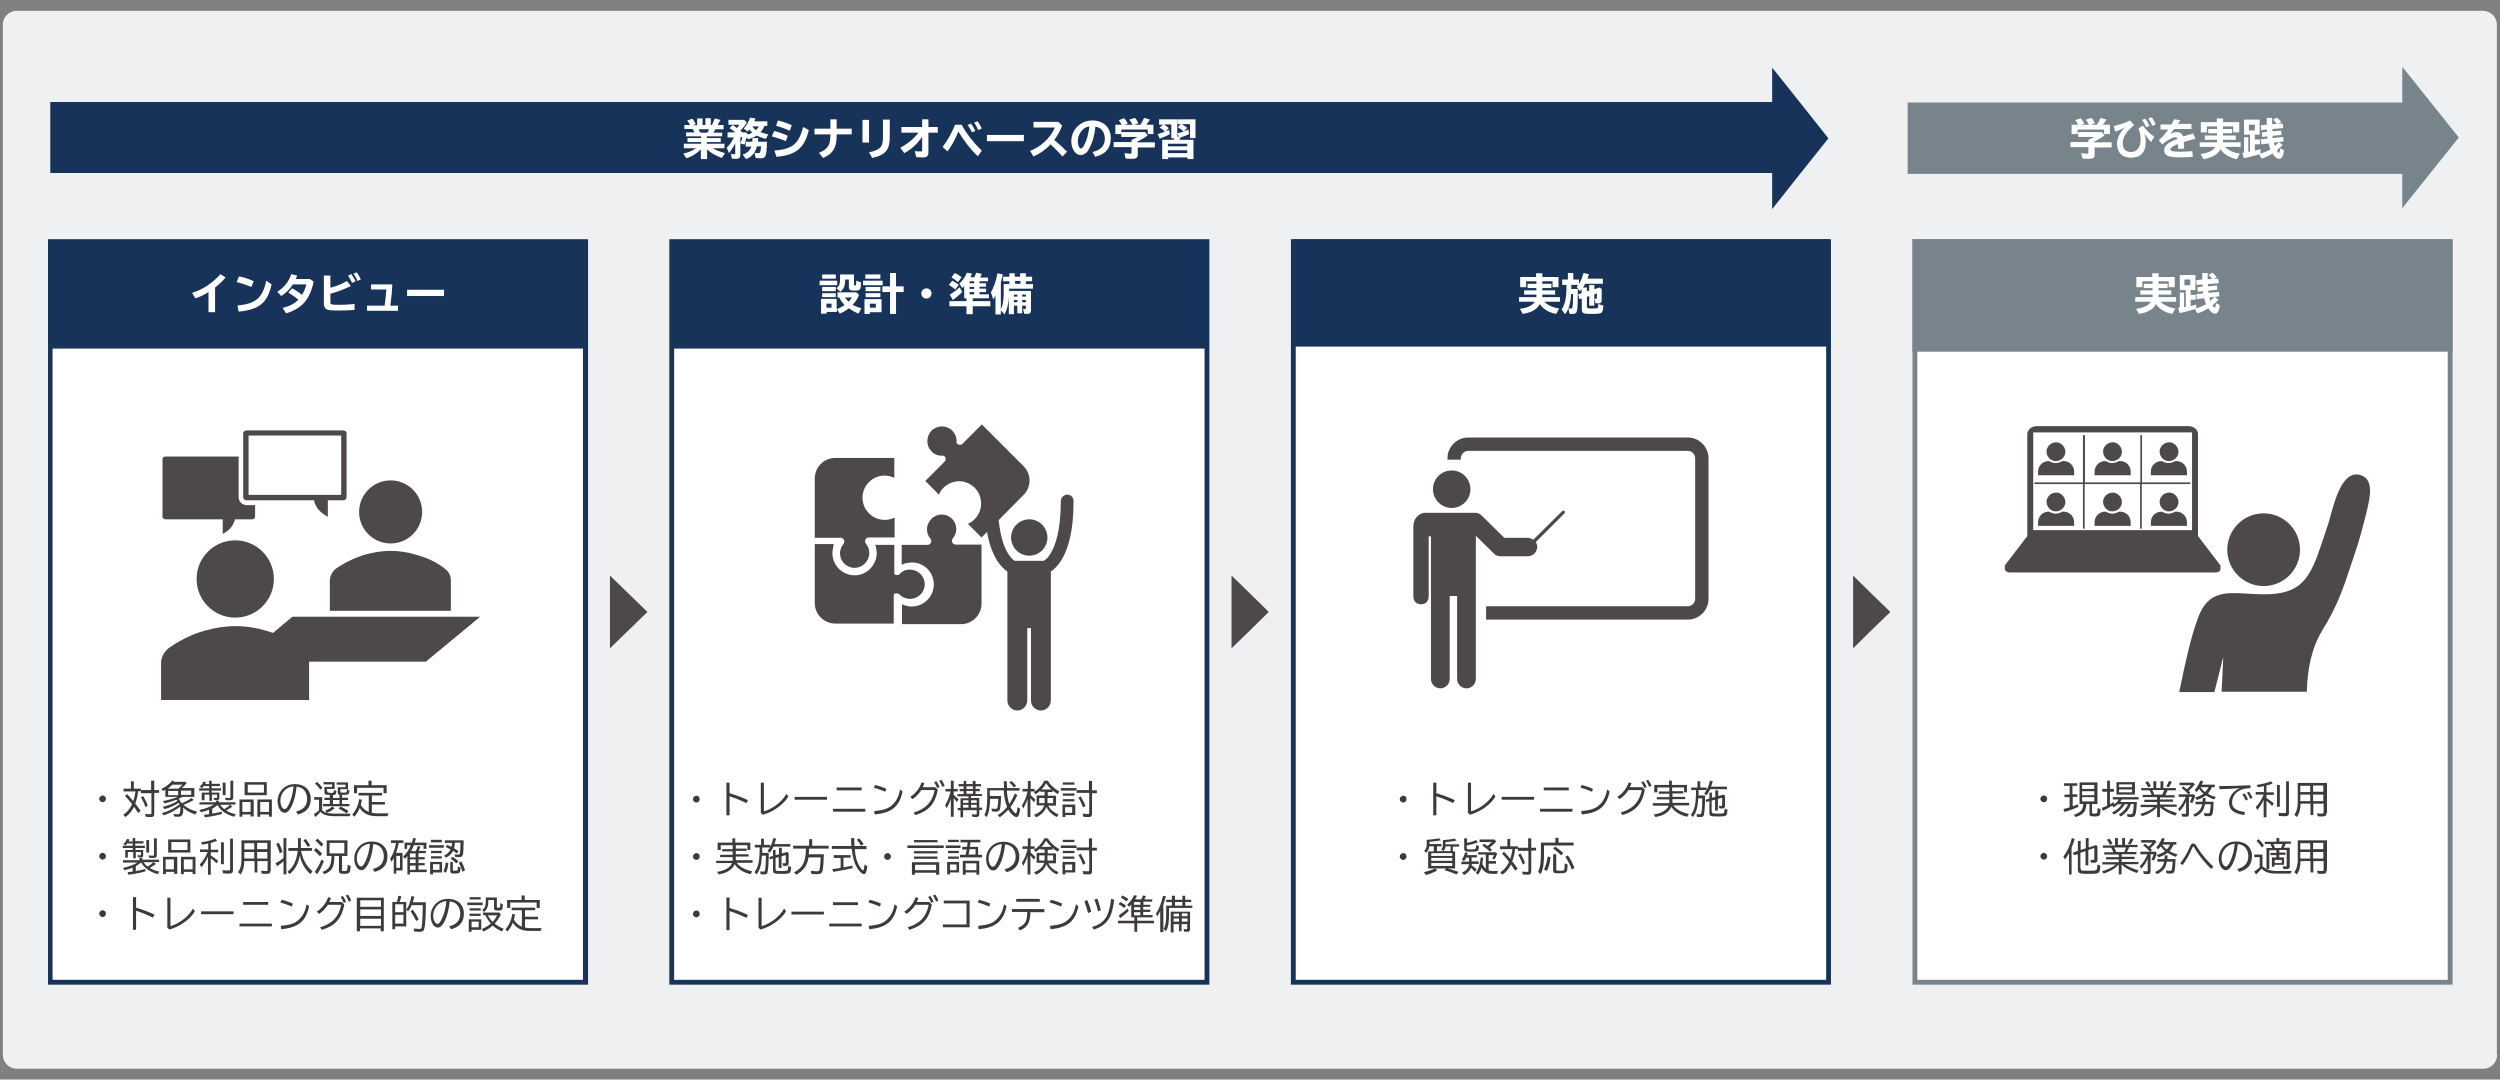 <?xml version="1.0" encoding="utf-8"?>
<!-- Generator: Adobe Illustrator 26.3.1, SVG Export Plug-In . SVG Version: 6.00 Build 0)  -->
<svg version="1.1" id="レイヤー_1" xmlns="http://www.w3.org/2000/svg" xmlns:xlink="http://www.w3.org/1999/xlink" x="0px"
	 y="0px" width="880px" height="380px" viewBox="0 0 880 380" style="enable-background:new 0 0 880 380;" xml:space="preserve">
<rect x="0" y="0" width="880" height="380" fill="#808080" stroke="none"/>
<style type="text/css">
	.st0{fill:#EEF0F1;}
	.st1{fill:#FFFFFF;}
	.st2{fill:#183359;}
	.st3{fill:#4C4948;}
	.st4{fill:#78848B;}
	.st5{fill-rule:evenodd;clip-rule:evenodd;fill:none;}
	.st6{fill-rule:evenodd;clip-rule:evenodd;fill:#4C4948;}
	.st7{fill:#3E3A39;}
</style>
<g id="XMLID_1_">
	<path class="st0" d="M879,371.3c0,2.7-2.2,4.9-4.9,4.9H5.9c-2.7,0-4.9-2.2-4.9-4.9V8.7C1,6,3.2,3.8,5.9,3.8h868.1
		c2.7,0,4.9,2.2,4.9,4.9V371.3z"/>
</g>
<g>
	<rect x="17.7" y="85" class="st1" width="188.4" height="260.8"/>
	<path class="st2" d="M206.9,346.6H16.9V84.2h190.1V346.6z M18.5,344.9h186.7V85.9H18.5V344.9z"/>
</g>
<rect x="17.7" y="84.9" class="st2" width="188.4" height="37.8"/>
<polygon class="st3" points="214.7,215.4 214.7,202.6 221.3,209 227.9,215.4 221.3,221.8 214.7,228.2 "/>
<g>
	<rect x="674.1" y="85" class="st1" width="188.4" height="260.8"/>
	<path class="st4" d="M863.3,346.6H673.2V84.2h190.1V346.6z M674.9,344.9h186.7V85.9H674.9V344.9z"/>
</g>
<g>
	<rect x="236.5" y="85" class="st1" width="188.4" height="260.8"/>
	<path class="st2" d="M425.7,346.6H235.6V84.2h190.1V346.6z M237.3,344.9H424V85.9H237.3V344.9z"/>
</g>
<g>
	<rect x="455.3" y="85" class="st1" width="188.4" height="260.8"/>
	<path class="st2" d="M644.5,346.6H454.4V84.2h190.1V346.6z M456.1,344.9h186.7V85.9H456.1V344.9z"/>
</g>
<rect x="236.5" y="84.9" class="st2" width="188.4" height="37.8"/>
<rect x="455.3" y="84.2" class="st2" width="188.4" height="37.8"/>
<g>
	<rect x="674.1" y="85.1" class="st4" width="188.4" height="37.8"/>
	<path class="st4" d="M863.3,123.8H673.2V84.2h190.1V123.8z M674.9,122.1h186.7V85.9H674.9V122.1z"/>
</g>
<polygon class="st3" points="433.5,215.4 433.5,202.6 440.1,209 446.6,215.4 440.1,221.8 433.5,228.2 "/>
<polygon class="st3" points="652.3,215.4 652.3,202.6 658.8,209 665.4,215.4 658.8,221.8 652.3,228.2 "/>
<polygon class="st2" points="633.7,36.2 623.8,23.8 623.8,35.9 17.7,35.9 17.7,60.9 623.8,60.9 623.8,73.6 633.7,61.1 643.6,48.7 
	"/>
<polygon class="st4" points="855.5,35.9 845.6,23.5 845.6,36.1 671.5,36.1 671.5,61.2 845.6,61.2 845.6,73.3 855.5,60.9 865.5,48.4 
	"/>
<polygon class="st5" points="492.3,247.9 600,247.9 600,140.5 492.3,140.5 492.3,247.9 "/>
<polygon class="st5" points="492.3,140.5 600,140.5 600,247.9 492.3,247.9 492.3,140.5 "/>
<g>
	<g>
		<circle class="st3" cx="511" cy="172.2" r="6.6"/>
	</g>
	<path class="st3" d="M550.7,179.9c-0.2-0.2-0.6-0.2-0.8,0L539.7,190c-0.6-0.4-1.2-0.7-2-0.7h-8.2l-7.9-7.8c-0.6-0.6-1.4-1-2.4-1
		h-0.5h-4.5h-8.7c0,0-3,0-3.5,0c-3,0-4.5,2.5-4.5,4.8v24.5c0,1.8,1,2.9,2.7,2.9s2.7-1.1,2.7-2.9v-21h0.8v10.5v8.9V239
		c0,1.8,1.5,3.3,3.3,3.3s3.3-1.5,3.3-3.3v-29.2h2.6V239c0,1.8,1.5,3.3,3.3,3.3s3.3-1.5,3.3-3.3v-30.9v-8.9v-10.6l6.4,6.3
		c0.6,0.6,1.4,0.9,2.3,0.9h9.6c1.8,0,3.3-1.5,3.3-3.3c0-0.6-0.2-1.2-0.5-1.7l10.2-10.2C550.9,180.5,550.9,180.1,550.7,179.9z"/>
	<path class="st3" d="M594.1,154h-77.3c-4,0-7.3,3.3-7.3,7.3v0.5h4.7v-0.5c0-1.4,1.2-2.6,2.6-2.6h77.3c1.4,0,2.6,1.2,2.6,2.6v49.5
		c0,1.4-1.2,2.6-2.6,2.6h-71v4.7h1.2h21.9h4.7h43.2c4,0,7.3-3.3,7.3-7.3v-49.5C601.4,157.3,598.1,154,594.1,154z"/>
</g>
<g>
	<path id="rect5966_00000075875256117258708190000015334262312342208908_" class="st3" d="M717,150c-1.9,0-3.4,1.3-3.4,2.8v35.9
		l-7.8,10.2c0,0.1-0.1,0.1-0.1,0.2h0v1.2c0,0.6,0.8,1.2,1.7,1.2h72.5c1,0,1.7-0.5,1.7-1.2v-1.2h0c0-0.1,0-0.1-0.1-0.2l-7.8-10.2
		v-35.9c0-1.6-1.5-2.8-3.4-2.8H717L717,150z M715.7,152.2h55.9v34.4h-55.9V152.2z M733.2,153.2v16.6h-1.9h-15.2v0.6h15.2h1.9v15.7
		h0.6v-15.7h19.5v15.7h0.6v-15.7h17.1v-0.6H754v-16.6h-0.6v16.6h-19.5v-16.6H733.2z M723.7,155.7c-1.6,0-3,1.2-3.3,2.8c0,0,0,0,0,0
		c0,0.1,0,0.2,0,0.3c0,0,0,0,0,0c0,0.1,0,0.1,0,0.2c0,1.6,1.2,3,2.8,3.3c0,0,0,0,0,0c0.1,0,0.2,0,0.3,0c0,0,0,0,0,0
		c0.1,0,0.1,0,0.2,0c1.6,0,3-1.2,3.3-2.8c0,0,0,0,0,0c0-0.1,0-0.2,0-0.3c0,0,0,0,0,0c0-0.1,0-0.1,0-0.2c0-1.6-1.2-3-2.8-3.3
		c0,0,0,0,0,0c-0.1,0-0.2,0-0.3,0c0,0,0,0,0,0C723.9,155.7,723.8,155.7,723.7,155.7z M743.6,155.7c-1.6,0-3,1.2-3.3,2.8c0,0,0,0,0,0
		c0,0.1,0,0.2,0,0.3c0,0,0,0,0,0c0,0.1,0,0.1,0,0.2c0,1.6,1.2,3,2.8,3.3c0,0,0,0,0,0c0.1,0,0.2,0,0.3,0c0,0,0,0,0,0
		c0.1,0,0.1,0,0.2,0c1.6,0,3-1.2,3.3-2.8c0,0,0,0,0,0c0-0.1,0-0.2,0-0.3c0,0,0,0,0,0c0-0.1,0-0.1,0-0.2c0-1.6-1.2-3-2.8-3.3
		c0,0,0,0,0,0c-0.1,0-0.2,0-0.3,0c0,0,0,0,0,0C743.8,155.7,743.7,155.7,743.6,155.7z M763.5,155.7c-1.6,0-3,1.2-3.3,2.8c0,0,0,0,0,0
		c0,0.1,0,0.2,0,0.3c0,0,0,0,0,0c0,0.1,0,0.1,0,0.2c0,1.6,1.2,3,2.8,3.3c0,0,0,0,0,0c0.1,0,0.2,0,0.3,0c0,0,0,0,0,0
		c0.1,0,0.1,0,0.2,0c1.6,0,3-1.2,3.3-2.8c0,0,0,0,0,0c0-0.1,0-0.2,0-0.3c0,0,0,0,0,0c0-0.1,0-0.1,0-0.2c0-1.6-1.2-3-2.8-3.3
		c0,0,0,0,0,0c-0.1,0-0.2,0-0.3,0c0,0,0,0,0,0C763.6,155.7,763.6,155.7,763.5,155.7z M721.1,162.3c-2,0-3.7,1.6-3.7,3.7v1.3h12.7
		V166c0-2-1.6-3.7-3.7-3.7h-0.5c-0.6,0.4-1.3,0.6-2.1,0.7c0,0-0.1,0-0.1,0c-0.1,0-0.3,0-0.4,0h0c0,0,0,0,0,0
		c-0.7-0.1-1.3-0.3-1.8-0.6L721.1,162.3L721.1,162.3z M741,162.3c-2,0-3.7,1.6-3.7,3.7v1.3h12.7V166c0-2-1.6-3.7-3.7-3.7h-0.5
		c-0.6,0.4-1.3,0.6-2.1,0.7c0,0-0.1,0-0.1,0c-0.1,0-0.3,0-0.4,0h0c0,0,0,0,0,0c-0.7-0.1-1.3-0.3-1.8-0.6L741,162.3L741,162.3z
		 M760.8,162.3c-2,0-3.7,1.6-3.7,3.7v1.3h12.7V166c0-2-1.6-3.7-3.7-3.7h-0.5c-0.6,0.4-1.3,0.6-2.1,0.7c0,0-0.1,0-0.1,0
		c-0.1,0-0.3,0-0.4,0h0c0,0,0,0,0,0c-0.7-0.1-1.3-0.3-1.8-0.6L760.8,162.3L760.8,162.3z M723.7,173.4c-1.6,0-3,1.2-3.3,2.8
		c0,0,0,0,0,0c0,0.1,0,0.2,0,0.3c0,0,0,0,0,0c0,0.1,0,0.1,0,0.2c0,1.6,1.2,3,2.8,3.3c0,0,0,0,0,0c0.1,0,0.2,0,0.3,0c0,0,0,0,0,0
		c0.1,0,0.1,0,0.2,0c1.6,0,3-1.2,3.3-2.8c0,0,0,0,0,0c0-0.1,0-0.2,0-0.3c0,0,0,0,0,0c0-0.1,0-0.1,0-0.2c0-1.6-1.2-3-2.8-3.3
		c0,0,0,0,0,0c-0.1,0-0.2,0-0.3,0c0,0,0,0,0,0C723.9,173.4,723.8,173.4,723.7,173.4z M743.6,173.4c-1.6,0-3,1.2-3.3,2.8c0,0,0,0,0,0
		c0,0.1,0,0.2,0,0.3c0,0,0,0,0,0c0,0.1,0,0.1,0,0.2c0,1.6,1.2,3,2.8,3.3c0,0,0,0,0,0c0.1,0,0.2,0,0.3,0c0,0,0,0,0,0
		c0.1,0,0.1,0,0.2,0c1.6,0,3-1.2,3.3-2.8c0,0,0,0,0,0c0-0.1,0-0.2,0-0.3c0,0,0,0,0,0c0-0.1,0-0.1,0-0.2c0-1.6-1.2-3-2.8-3.3
		c0,0,0,0,0,0c-0.1,0-0.2,0-0.3,0c0,0,0,0,0,0C743.8,173.4,743.7,173.4,743.6,173.4z M721.1,180.1c-2,0-3.7,1.6-3.7,3.7v1.3h12.7
		v-1.3c0-2-1.6-3.7-3.7-3.7h-0.5c-0.6,0.4-1.3,0.6-2.1,0.7c0,0-0.1,0-0.1,0c-0.1,0-0.3,0-0.4,0h0c0,0,0,0,0,0
		c-0.7-0.1-1.3-0.3-1.8-0.6L721.1,180.1L721.1,180.1z M741,180.1c-2,0-3.7,1.6-3.7,3.7v1.3h12.7v-1.3c0-2-1.6-3.7-3.7-3.7h-0.5
		c-0.6,0.4-1.3,0.6-2.1,0.7c0,0-0.1,0-0.1,0c-0.1,0-0.3,0-0.4,0h0c0,0,0,0,0,0c-0.7-0.1-1.3-0.3-1.8-0.6L741,180.1L741,180.1z"/>
	<path id="path5514_00000049916545434712794230000011262486479236170131_" class="st3" d="M763.5,173.4c-1.6,0-3,1.2-3.3,2.8
		c0,0,0,0,0,0c0,0.1,0,0.2,0,0.3c0,0,0,0,0,0c0,0.1,0,0.1,0,0.2c0,1.6,1.2,3,2.8,3.3c0,0,0,0,0,0c0.1,0,0.2,0,0.3,0c0,0,0,0,0,0
		c0.1,0,0.1,0,0.2,0c1.6,0,3-1.2,3.3-2.8c0,0,0,0,0,0c0-0.1,0-0.2,0-0.3c0,0,0,0,0,0c0-0.1,0-0.1,0-0.2c0-1.6-1.2-3-2.8-3.3
		c0,0,0,0,0,0c-0.1,0-0.2,0-0.3,0c0,0,0,0,0,0C763.6,173.4,763.6,173.4,763.5,173.4L763.5,173.4z M760.8,180.1c-2,0-3.7,1.6-3.7,3.7
		v1.3h12.7v-1.3c0-2-1.6-3.7-3.7-3.7h-0.5c-0.6,0.4-1.3,0.6-2.1,0.7c0,0-0.1,0-0.1,0c-0.1,0-0.3,0-0.4,0h0c0,0,0,0,0,0
		c-0.7-0.1-1.3-0.3-1.8-0.6L760.8,180.1L760.8,180.1z"/>
</g>
<g>
	<path class="st6" d="M779.5,243.5l3.1-12.3l-0.6,12.3h30c0.2-7.7,1.5-15.3,5.8-22.2c5-8,7.5-15.6,9.6-22c2.1-6.3,3.2-9.3,4.9-16.2
		c1.7-6.8,4-14.3-1.5-15.9c-6.9-2-9.5,11.3-11.2,17c-0.6,2-1.4,4-2,6c-4.4,13.6-7.5,19.1-21,19c-10.7-0.1-18.7-3.1-22.9,8.3
		c-2.6,6.9-4.8,17.2-6.6,26.1H779.5z"/>
	<circle class="st3" cx="796.8" cy="193.5" r="12.8"/>
</g>
<g>
	<g id="NewGroupe0_15_">
		<g>
			<path class="st3" d="M345.5,189.2l-4.8-4.8c1-0.4,1.9-1.1,2.6-1.9c2.8-3,2.7-7.7-0.1-10.7c0,0-0.1-0.1-0.1-0.1
				c-1.4-1.4-3.4-2.3-5.4-2.3c-2.1,0-4.1,0.8-5.6,2.3c-0.7,0.7-1.2,1.5-1.6,2.4l-4.8-4.8l6.8-6.8c0,0,0.1-0.1,0.1-0.1l0,0
				c0,0,0-0.1,0.1-0.1l0,0c0-0.1,0.1-0.1,0.1-0.2l0,0c0,0,0-0.1,0-0.1l0,0c0.1-0.2,0.1-0.5,0-0.8l0,0c0,0,0-0.1,0-0.1l0,0
				c0,0,0,0,0,0c-0.1-0.2-0.2-0.4-0.4-0.5l0,0c0,0-0.1-0.1-0.1-0.1l0,0c-0.1,0-0.1-0.1-0.2-0.1l0,0c0,0-0.1,0-0.1,0l0,0
				c-0.1,0-0.2,0-0.2,0l0,0c0,0-0.1,0-0.1,0c0,0,0,0,0,0c0,0,0,0,0,0c-1.5,0.1-2.9-0.5-3.9-1.6c-1.9-2-1.8-5.2,0.1-7.2
				c2-2,5.3-2,7.3,0c1,1,1.6,2.4,1.5,3.8c0,0,0,0,0,0c0,0,0,0,0,0c0,0,0,0.1,0,0.1l0,0c0,0.1,0,0.2,0,0.2l0,0c0,0,0,0.1,0,0.1l0,0
				c0,0.1,0.1,0.1,0.1,0.2l0,0c0,0,0,0.1,0.1,0.1l0,0c0.1,0.2,0.3,0.3,0.5,0.4c0,0,0,0,0,0l0,0c0,0,0.1,0,0.1,0l0,0
				c0.2,0.1,0.5,0.1,0.8,0l0,0c0,0,0.1,0,0.1,0l0,0c0.1,0,0.2-0.1,0.2-0.1l0,0c0,0,0.1,0,0.1-0.1l0,0c0,0,0.1-0.1,0.1-0.1l6.8-6.8
				l14.7,14.7c2.8,2.8,2.8,7.3,0,10.1L345.5,189.2L345.5,189.2z"/>
			<path class="st3" d="M294,161.2h20.8v7c-1.1-0.5-2.2-0.8-3.4-0.8c-4.3,0-7.8,3.5-7.8,7.8c0,2,0.8,4,2.2,5.4
				c1.4,1.5,3.3,2.3,5.4,2.4c1.3,0,2.5-0.2,3.7-0.8v7h-9.1c-0.5,0-1,0.3-1.2,0.8c-0.2,0.5-0.1,1,0.2,1.4c0.8,0.9,1.2,2.1,1.2,3.3
				c0,1.4-0.6,2.7-1.6,3.7c-1,1-2.3,1.5-3.7,1.5c-2.7-0.1-4.9-2.2-5-4.9c-0.1-1.3,0.4-2.6,1.2-3.5c0.3-0.4,0.4-0.9,0.2-1.4
				c-0.2-0.5-0.7-0.8-1.2-0.8h-9.1v-20.8C286.8,164.4,290,161.2,294,161.2L294,161.2z"/>
			<path class="st3" d="M321.1,198c-1.3,0-2.5,0.2-3.7,0.8v-7h9.1c0.5,0,1-0.3,1.2-0.8c0.2-0.5,0.1-1-0.2-1.4
				c-0.8-0.9-1.2-2.1-1.2-3.3c0-1.4,0.6-2.7,1.6-3.7c1-1,2.3-1.5,3.7-1.5c2.7,0.1,4.9,2.2,5,4.9c0.1,1.3-0.4,2.6-1.2,3.5
				c-0.3,0.4-0.4,0.9-0.2,1.4c0.2,0.5,0.7,0.8,1.2,0.8h9.1v20.8c0,3.9-3.2,7.2-7.2,7.2h-20.8v-7c1.1,0.5,2.2,0.8,3.4,0.8
				c4.3,0,7.8-3.5,7.8-7.8c0-2-0.8-4-2.2-5.4C325.1,198.9,323.2,198,321.1,198L321.1,198z"/>
			<path class="st3" d="M293,195c0.2,4.1,3.5,7.4,7.6,7.5c2.1,0.1,4.1-0.7,5.6-2.2c1.5-1.5,2.4-3.5,2.4-5.6c0-1-0.2-2-0.5-2.9h6.7
				v9.6c0,0,0,0.1,0,0.1c0,0,0,0,0,0c0,0,0,0.1,0,0.1c0,0,0,0,0,0c0,0,0,0.1,0,0.1c0,0,0,0,0,0c0,0,0,0.1,0,0.1c0,0,0,0,0,0
				c0,0,0,0,0,0.1c0,0,0,0,0,0c0,0,0,0,0,0.1l0,0c0,0,0,0.1,0.1,0.1l0,0c0,0,0,0,0.1,0.1l0,0c0,0,0,0,0.1,0.1l0,0c0,0,0.1,0,0.1,0.1
				l0,0c0,0,0,0,0.1,0c0,0,0,0,0,0c0,0,0,0,0.1,0c0,0,0,0,0,0l0,0c0,0,0,0,0.1,0c0,0,0,0,0,0c0,0,0.1,0,0.1,0c0,0,0,0,0,0
				c0,0,0.1,0,0.1,0c0,0,0,0,0,0c0,0,0.1,0,0.1,0h0c0,0,0.1,0,0.1,0c0,0,0,0,0,0c0,0,0.1,0,0.1,0c0,0,0,0,0,0c0,0,0.1,0,0.1,0
				c0,0,0,0,0,0c0,0,0,0,0.1,0c0,0,0,0,0,0c0,0,0,0,0.1,0c0,0,0,0,0,0c0,0,0.1,0,0.1-0.1l0,0c0,0,0.1,0,0.1-0.1l0,0c0,0,0,0,0.1-0.1
				l0,0l0,0c1-1.1,2.4-1.7,3.9-1.6c2.8,0.1,5,2.4,5,5.2c0,2.8-2.3,5.1-5.2,5.1c-1.4,0-2.8-0.6-3.8-1.6l0,0l0,0c0,0,0,0-0.1-0.1l0,0
				c0,0-0.1,0-0.1-0.1l0,0c0,0-0.1,0-0.1-0.1c0,0,0,0,0,0c0,0,0,0-0.1,0c0,0,0,0,0,0c0,0,0,0-0.1,0c0,0,0,0-0.1,0c0,0-0.1,0-0.1,0
				c0,0,0,0,0,0c0,0-0.1,0-0.1,0c0,0,0,0,0,0c0,0-0.1,0-0.1,0h0h0c0,0-0.1,0-0.1,0c0,0,0,0,0,0c0,0-0.1,0-0.1,0c0,0,0,0,0,0
				c0,0-0.1,0-0.1,0c0,0,0,0,0,0c0,0,0,0-0.1,0l0,0c0,0,0,0,0,0c0,0,0,0-0.1,0c0,0,0,0,0,0c0,0,0,0-0.1,0l0,0c0,0-0.1,0-0.1,0.1l0,0
				c0,0,0,0-0.1,0.1l0,0c0,0,0,0-0.1,0.1l0,0c0,0,0,0.1-0.1,0.1l0,0c0,0,0,0,0,0.1c0,0,0,0,0,0c0,0,0,0,0,0.1c0,0,0,0,0,0
				c0,0,0,0.1,0,0.1c0,0,0,0,0,0c0,0,0,0.1,0,0.1c0,0,0,0,0,0c0,0,0,0.1,0,0.1c0,0,0,0,0,0c0,0,0,0.1,0,0.1v9.6H294
				c-3.9,0-7.2-3.2-7.2-7.2v-20.8h6.7C293.2,192.8,293,193.9,293,195L293,195z"/>
		</g>
	</g>
	<g>
		<circle class="st3" cx="362.3" cy="189.2" r="6.4"/>
		<path class="st3" d="M375.7,174.1c-1.2,0-2.3,1-2.3,2.3c0,10.3-1.9,15.7-3.6,18.4c-0.8,1.4-1.6,2.1-2.1,2.4
			c-0.1,0.1-0.2,0.2-0.3,0.2h-10.2c-0.2-0.1-0.4-0.2-0.6-0.4c-0.8-0.7-2.1-2.2-3.3-5.4c-1.1-3.2-2.1-8-2.1-15.2c0-1.2-1-2.3-2.3-2.3
			c-1.2,0-2.3,1-2.3,2.3c0,10.9,2,17.1,4.3,20.8c1.3,2.1,2.7,3.3,3.7,4v45.4c0,1.9,1.6,3.5,3.5,3.5c1.9,0,3.5-1.6,3.5-3.5v-25.5h1.3
			v25.5c0,1.9,1.6,3.5,3.5,3.5c1.9,0,3.5-1.6,3.5-3.5v-45.4c1-0.7,2.4-1.9,3.7-4c2.3-3.7,4.3-9.9,4.3-20.8
			C377.9,175.1,376.9,174.1,375.7,174.1z"/>
	</g>
</g>
<g>
	<g>
		<g>
			<path class="st3" d="M156.6,200.2c-2.9-2.4-6.6-4-10.4-5c-2.7-0.8-5.6-1.3-8.8-1.3c-2.9,0-5.9,0.5-8.8,1.3
				c-3.7,1.1-7.4,2.9-10.4,5c-1.3,1.1-2.1,2.6-2.1,4.2V215h42.6v-10.6C158.8,202.8,158,201.2,156.6,200.2L156.6,200.2z"/>
			<path class="st3" d="M138.2,187.9"/>
		</g>
		<path class="st3" d="M137.5,191.2"/>
		<circle class="st3" cx="137.5" cy="180.2" r="11.1"/>
	</g>
	<path class="st6" d="M102.9,217.1h-4.7H169l-19.1,15.8H84 M120.9,176.1c0.6,0,1.1-0.5,1.1-1.1v-22.4c0-0.8-0.6-1.1-1.4-1.1H87
		c-0.7,0-1.4,0.3-1.4,1.1V175c0,0.6,0.5,1.1,1.1,1.1h23.8c0.6,2.7,2.4,4.5,4.9,5.8v-5.8H120.9L120.9,176.1z M120.1,174.2v-20.9H87.5
		v20.9C104.1,174.2,111.2,174.2,120.1,174.2L120.1,174.2z M78.3,188c2.2-1.1,3.8-2.7,4.4-5.2h6.1c0.5,0,1-0.4,1-1v-4h-3
		c-1.6,0-2.8-1.3-2.8-2.8v-14.3H58.4c-0.6,0-1.2,0.2-1.2,1v20.1c0,0.5,0.4,1,1,1c6.8,0,13.3,0,20.2,0V188L78.3,188z"/>
	<g>
		<g>
			<path class="st3" d="M106.3,228.2c-3.6-2.9-8.1-4.9-12.7-6.2c-3.3-1-6.8-1.6-10.8-1.6c-3.6,0-7.2,0.6-10.8,1.6
				c-4.6,1.3-9.1,3.6-12.7,6.2c-1.6,1.3-2.6,3.2-2.6,5.2v13h52.1v-13C108.9,231.5,107.9,229.5,106.3,228.2L106.3,228.2z"/>
			<path class="st3" d="M83.7,213.1"/>
		</g>
		<path class="st3" d="M82.8,217.2"/>
		<circle class="st3" cx="82.8" cy="203.8" r="13.6"/>
	</g>
</g>
<g>
	<g>
		<path class="st1" d="M73.4,102.8c-1.4,0.9-3,1.7-4.6,2.2l-1.2-1.9c3.9-1.2,7.1-3.4,10-6.6l1.8,1.2c-1,1.2-2.4,2.5-3.7,3.5v8.7
			h-2.3V102.8z"/>
		<path class="st1" d="M88.5,101c-1.7-0.7-3.5-1.3-5.2-1.7l0.8-2c1.9,0.3,3.8,1,5.2,1.7L88.5,101z M83.6,107.5
			c6.4-0.5,8.9-2.7,10.1-8.7l1.9,1.3c-1.4,6.5-4.4,8.9-11.6,9.6L83.6,107.5z"/>
		<path class="st1" d="M110.4,99.1c-0.6,3-1.7,5.6-3.3,7.4c-1.5,1.7-3.9,3.1-6.4,3.8l-1.2-1.9c2.4-0.6,4.3-1.6,5.5-2.9
			c-1.1-1-2.2-1.7-3.5-2.5l1.3-1.5c1.2,0.6,2.4,1.4,3.5,2.3c0.8-1.3,1.4-2.8,1.5-3.7h-4.7c-1.1,1.7-2.5,3.1-4.1,4.1l-1.4-1.5
			c2.3-1.4,4.2-3.7,4.9-6.2l2.1,0.5c-0.1,0.3-0.2,0.6-0.5,1.2h5L110.4,99.1z"/>
		<path class="st1" d="M116.3,97v4.3c2.2-0.6,4.4-1.5,5.8-2.4l1.4,1.8c-2.1,1-4.9,2.1-7.2,2.7v3c0,0.8,0.3,0.9,3,0.9
			c1.7,0,3.5-0.1,5.5-0.3v2.1c-1.9,0.1-3.3,0.2-5.2,0.2c-3.3,0-4.2-0.1-4.8-0.5c-0.5-0.4-0.8-1-0.8-1.9V97H116.3z M123.9,99.6
			c-0.3-0.8-0.9-1.8-1.4-2.6l1.2-0.5c0.5,0.7,1,1.6,1.5,2.5L123.9,99.6z M125.8,98.9c-0.3-0.9-0.8-1.8-1.4-2.6l1.2-0.4
			c0.5,0.7,1,1.5,1.4,2.5L125.8,98.9z"/>
		<path class="st1" d="M138.1,100.1c-0.1,2.5-0.3,4.7-0.7,7.5h2.7v1.8h-10.9v-1.8h6.2c0.3-2.1,0.5-4.3,0.6-5.7h-5.4v-1.8H138.1z"/>
		<path class="st1" d="M156.3,102v2.2h-13V102H156.3z"/>
	</g>
</g>
<g>
	<g>
		<path class="st1" d="M294.7,98.8v1.6h-6.2v-1.6H294.7z M294.5,108.8c0.9-0.3,1.9-0.8,2.8-1.4c-0.8-0.9-1.5-1.8-1.9-2.7h-0.6v-1.8
			h6.6l1,0.9c-0.5,1.3-1.3,2.5-2.3,3.5l0.1,0l0,0c0.8,0.5,1.8,0.9,3,1.2l-1,1.9c-1.2-0.5-2.5-1.2-3.4-1.9c-1,0.8-2.2,1.5-3.2,1.9
			l-1-1.6v1h-3.6v0.6H289v-5.2h5.5V108.8z M294.2,96.6v1.5h-4.8v-1.5H294.2z M294.2,101v1.5h-4.8V101H294.2z M294.2,103.2v1.4h-4.8
			v-1.4H294.2z M290.9,108.3h1.8v-1.4h-1.8V108.3z M300.6,96.6v3.5c0,0.2,0,0.2,0.1,0.3h0c0.1,0,0.1,0,0.2,0.1h0
			c0.4,0,0.5-0.1,0.5-1.7l1.7,0.6c-0.1,1.6-0.1,2-0.4,2.4c-0.3,0.4-0.8,0.5-2.1,0.5c-1.4,0-1.8-0.3-1.8-1.2v-2.7h-1.3v0.1
			c0,2.1-0.5,3.3-1.7,4.2l-1.4-1.3c0.9-0.5,1.3-1.4,1.3-3v-1.8H300.6z M297.4,104.7c0.4,0.6,0.8,1,1.3,1.5c0.5-0.5,1-1.1,1.2-1.5
			H297.4z"/>
		<path class="st1" d="M310.7,98.8v1.6h-6.9v-1.6H310.7z M310.2,109.9h-4v0.6h-1.9v-5.2h6V109.9z M309.9,96.6v1.5h-5.3v-1.5H309.9z
			 M309.9,101v1.5h-5.2V101H309.9z M309.9,103.2v1.4h-5.2v-1.4H309.9z M306.2,108.3h2.1v-1.4h-2.1V108.3z M313.3,96.1h2.1v4.7h2.7v2
			h-2.7v7.7h-2.1v-7.7h-2.7v-2h2.7V96.1z"/>
		<path class="st1" d="M327.9,103.3c0,1-0.8,1.8-1.8,1.8c-1,0-1.8-0.8-1.8-1.8s0.8-1.8,1.9-1.8C327.1,101.5,327.9,102.3,327.9,103.3
			z"/>
		<path class="st1" d="M336.2,101.9c-0.6-0.6-1.4-1.1-2.2-1.6l1.2-1.5c0.8,0.4,1.6,0.9,2.3,1.5L336.2,101.9z M342.9,97.7
			c0.3-0.5,0.5-1.1,0.7-1.7l2,0.4c-0.2,0.5-0.4,0.9-0.6,1.3h2.8V99h-3v0.7h2.3v1.2h-2.3v0.7h2.3v1.2h-2.3v0.8h3.3v1.4h-5.7v1h6.2
			v1.8h-6.2v2.8h-2.2v-2.8h-6V106h6v-1h-0.8v-4.3c-0.2,0.2-0.3,0.3-0.7,0.7l-1-1.6c1.2-1.1,2.2-2.5,2.6-3.8l1.9,0.3
			c-0.2,0.5-0.4,0.8-0.6,1.2l-0.1,0.1H342.9z M334.3,103.7c1.1-0.6,2.3-1.5,3.5-2.6l0.9,1.7c-1,1-2.3,2.1-3.3,2.8L334.3,103.7z
			 M337.2,99.3c-0.8-0.7-1.5-1.2-2.3-1.7l1.2-1.5c1,0.5,1.8,1,2.4,1.5L337.2,99.3z M341.3,99v0.7h1.6V99H341.3z M341.3,101v0.7h1.6
			V101H341.3z M341.3,103.6h1.6v-0.8h-1.6V103.6z"/>
		<path class="st1" d="M352.4,108.8c0,0,0-0.1,0-0.1l0,0c0.6-1.4,0.9-3,0.9-5.7v-3h2v-1h-2.2v-1.6h2.2v-1.2h1.9v1.2h1.9v-1.2h2v1.2
			h2.2v1.6h-2.2v1h2.5v1.6h-8.4v0.8h7.7v6.9c0,0.8-0.4,1.2-1.2,1.2c-0.4,0-0.8,0-1.2-0.1l-0.4-1.7c0.2,0,0.4,0.1,0.7,0.1
			c0.2,0,0.3-0.1,0.3-0.3v-0.9h-1.3v2.7h-1.7v-2.7h-1.2v3h-1.8v-6.1c-0.1,2.5-0.6,4.4-1.5,6.2l-1.3-1.5v1.5h-1.9v-6.7
			c-0.2,0.5-0.4,0.8-0.8,1.4l-0.8-2.5c0.9-1.5,1.8-3.9,2.3-6.7l1.9,0.4c-0.3,1.2-0.5,2-0.7,2.9V108.8z M356.9,104.4h1.2v-0.7h-1.2
			V104.4z M356.9,106.4h1.2v-0.8h-1.2V106.4z M357.3,98.9v1h1.9v-1H357.3z M361.1,103.7h-1.3v0.7h1.3V103.7z M361.1,105.6h-1.3v0.8
			h1.3V105.6z"/>
	</g>
</g>
<g>
	<g>
		<path class="st1" d="M542.9,99.9h3.2v1.5h-3.2v0.8h4.5v1.5h-4.5v0.9h6.2v1.6h-5.5c1.1,1.2,3.2,2.1,5.2,2.4l-1,1.9
			c-2.7-0.5-4.6-1.7-5.8-3.5c-0.9,1.9-2.9,3-6,3.5l-1-1.8c2.7-0.3,4.6-1.3,5.2-2.5h-5.5v-1.6h6.1v-0.9h-4.3v-1.5h4.3v-0.8h-3.1v-1.5
			h3.1V99h-3.6v2.1h-2.1v-3.6h5.6v-1.3h2.2v1.3h5.7v3.6h-2.1V99h-3.6V99.9z"/>
		<path class="st1" d="M558.6,101.2v1.3l0.8-0.2v-2h1.8v1.5l1.8-0.6l0.8,0.5v3.9c0,0.9-0.3,1.2-1.1,1.2c-0.4,0-0.8,0-1.1-0.1
			l-0.3-1.6c0.2,0,0.3,0.1,0.5,0.1s0.3-0.1,0.3-0.3v-1.6l-0.9,0.3v4h-1.8v-3.4l-0.8,0.3v3.4c0,0.6,0.2,0.7,2,0.7
			c1.2,0,1.7-0.1,1.8-0.2c0.1-0.1,0.2-0.7,0.2-1.4l1.8,0.6c-0.1,1.4-0.3,2.2-0.7,2.5c-0.4,0.3-1.3,0.4-3.3,0.4
			c-3.1,0-3.6-0.2-3.6-1.6v-3.8l-0.8,0.2l-0.5-1.7l1.2-0.4v-1.4c-0.2,0.2-0.3,0.3-0.6,0.7L555,101c0.3-0.3,0.4-0.5,0.5-0.7h-2.4v0.6
			v0.8h2.3c0,4.5-0.1,7-0.3,7.7c-0.2,0.8-0.6,1.1-1.5,1.1c-0.5,0-0.9,0-1.2-0.1l-0.3-1.9c0.3,0.1,0.6,0.1,0.9,0.1
			c0.3,0,0.5-0.1,0.5-0.5c0.1-0.4,0.2-1.8,0.2-3.2l0-1.4H553l0,0.2l0,0.2c-0.2,3.1-0.9,5.2-2.1,6.7l-1.2-1.7c1.2-1.8,1.7-4,1.7-8
			v-0.6h-1.5v-1.9h2v-2.3h1.9v2.3h2v1.6c0.7-1.2,1.2-2.5,1.6-3.9l1.9,0.4c-0.2,0.7-0.3,1-0.5,1.6h5.4v1.8h-6.2
			c-0.2,0.4-0.5,0.9-0.8,1.3H558.6z"/>
	</g>
</g>
<g>
	<g>
		<path class="st1" d="M759.8,99.9h3.2v1.5h-3.2v0.8h4.5v1.5h-4.5v0.9h6.2v1.6h-5.5c1.1,1.2,3.2,2.1,5.2,2.4l-1,1.9
			c-2.7-0.5-4.6-1.7-5.8-3.5c-0.9,1.9-2.9,3-6,3.5l-1-1.8c2.7-0.3,4.6-1.3,5.2-2.5h-5.5v-1.6h6.1v-0.9h-4.3v-1.5h4.3v-0.8h-3.1v-1.5
			h3.1V99h-3.6v2.1h-2.1v-3.6h5.6v-1.3h2.2v1.3h5.7v3.6h-2.1V99h-3.6V99.9z"/>
		<path class="st1" d="M773,108.6c1.2-0.4,2.4-0.9,3.5-1.5c-0.2-0.6-0.5-1.4-0.6-2.1l-2.6,0.3l-0.2-1.8l2.4-0.2
			c0-0.2-0.1-0.6-0.1-0.8l-1.8,0.2l-0.1-1.6l1.8-0.2l0-0.3l0-0.3l0-0.2l-2.1,0.2l-0.1-1.7l2.1-0.2l0-0.8c0-0.3,0-0.3,0-0.5V97v-0.9
			h1.9c0,1.1,0,1.2,0,2.2l1.6-0.1c-0.4-0.6-0.9-1.1-1.3-1.5l1.4-0.7c0.6,0.5,1.2,1.1,1.5,1.6l-1.1,0.6l1.6-0.1l0.2,1.6l-3.8,0.3
			c0,0.2,0,0.2,0,0.3l0,0.5l3.2-0.3l0.1,1.5l-3.2,0.3c0,0.2,0.1,0.5,0.1,0.8l3.7-0.4l0.1,1.6l-1.6,0.2l1.3,1c-0.8,0.8-1.3,1.3-2.1,2
			c0.3,0.5,0.7,0.8,0.8,0.8c0.2,0,0.3-0.4,0.4-1.3l0-0.3l1.4,0.7c-0.3,2.1-0.8,3-1.7,3c-0.8,0-1.7-0.7-2.4-1.9
			c-1.2,0.8-2.4,1.4-3.8,1.8l-0.9-1.5c-1.6,0.5-3.7,1.1-5.4,1.4l-0.5-1.9l0.6-0.1V103h1.5v5.1l0.1,0l0.2,0l0.2,0l0.1,0v-6h-2.1v-5.3
			h5.5v5.3h-1.7v1.7h1.8v1.7h-1.8v2.2c0.6-0.1,1-0.2,2-0.5L773,108.6z M768.9,100.4h2.1v-2h-2.1V100.4z M777.7,104.7
			c0.1,0.3,0.2,0.8,0.3,1.2c0.6-0.5,1-0.8,1.5-1.4L777.7,104.7z"/>
	</g>
</g>
<g>
	<g>
		<path class="st7" d="M37.3,281.2c0,0.7-0.6,1.2-1.2,1.2c-0.6,0-1.2-0.6-1.2-1.2c0-0.6,0.6-1.2,1.2-1.2
			C36.8,280,37.3,280.6,37.3,281.2z"/>
		<path class="st7" d="M49.6,277.4v0.7h3.6v-3.3h1.1v3.3H56v1h-1.7v7.3c0,0.8-0.3,1.2-1.1,1.2c-0.6,0-1.3,0-1.9-0.1l-0.2-1
			c0.7,0.1,1.4,0.1,1.8,0.1c0.3,0,0.4-0.1,0.4-0.4v-7h-3.7v-0.7h-1c-0.1,1.5-0.5,3-1,4.4c0.1,0.1,0.1,0.2,0.3,0.3
			c0.5,0.7,0.9,1.2,1.6,2.2l-0.8,0.8c-0.6-0.8-0.8-1.1-1.3-1.9l-0.2-0.3c-0.8,1.5-1.8,2.8-3.1,3.6l-0.7-0.8c1.3-0.9,2.4-2.2,3.1-3.7
			c-1-1.3-1.8-2.3-2.5-2.9l0.7-0.7c0.6,0.6,1.4,1.5,2.2,2.5c0.4-1.1,0.6-2.3,0.8-3.4h-4.2v-1h2.6v-2.6h1v2.6H49.6z M51.2,284.1
			c-0.4-1.2-1-2.5-1.6-3.4l0.8-0.5c0.6,1,1.2,2.2,1.6,3.4L51.2,284.1z"/>
		<path class="st7" d="M64,282.8L64,282.8l0.1-0.1c1.2-0.5,2.4-1.1,3.3-1.8l0.8,0.7c-1,0.6-2.3,1.2-3.6,1.7c1.2,1.1,2.8,1.9,4.8,2.4
			l-0.7,1c-1.7-0.6-3.2-1.4-4.3-2.5c0,0.2,0.1,0.5,0.1,0.8c0,1.8-0.5,2.5-1.7,2.5c-0.3,0-1,0-1.5-0.1l-0.2-0.9
			c0.6,0.1,1.1,0.1,1.5,0.1c0.4,0,0.6-0.1,0.7-0.4c0.1-0.3,0.2-0.8,0.2-1.4c0-0.3,0-0.6-0.1-0.9c-1.5,1.3-3.6,2.4-5.8,3.1l-0.6-0.8
			c2.3-0.6,4.6-1.8,6.2-3.1c-0.1-0.2-0.2-0.3-0.3-0.5c-1.5,1-3.3,1.8-5,2.2l-0.6-0.8c1.8-0.4,3.7-1.1,5.2-2.1
			c-0.1-0.1-0.3-0.3-0.4-0.4c-1.5,0.6-2.9,1-4.2,1.3l-0.6-0.8c1.6-0.3,3.8-0.9,5.3-1.5h-4.4v-2.5c-0.3,0.2-0.5,0.3-0.8,0.4l-0.6-0.7
			c1.4-0.6,3-1.8,3.9-3l0.6,0.5h3.9l0.5,0.5c-0.5,0.6-1,1.1-1.7,1.7h4.4v3.1h-4.1c-0.4,0.2-0.9,0.4-1.4,0.7
			C63.2,281.7,63.7,282.3,64,282.8L64,282.8z M62.8,277.6c0.6-0.5,1.1-1,1.4-1.4h-3.5c-0.5,0.5-1.1,1-1.6,1.4H62.8z M62.7,278.4
			h-3.5v1.5h3.5V278.4z M63.7,279.8h3.6v-1.5h-3.6V279.8z"/>
		<path class="st7" d="M81.8,283.9c-0.6,0.5-1.3,0.9-2.2,1.4c0.9,0.6,2,1,3.4,1.3l-0.6,0.9c-2.8-0.8-4.8-2.2-5.8-4.1
			c-0.5,0.4-1.1,0.8-1.9,1.3v1.7c1-0.2,2.3-0.4,3.4-0.7l0,0.8c-1.5,0.5-3.7,0.9-6,1.2l-0.3-0.9c0.7-0.1,0.8-0.1,1.8-0.2V285
			c-0.9,0.4-1.8,0.7-2.9,0.9l-0.5-0.8c2-0.4,3.8-1.1,5.1-1.9h-5.1v-0.8H76v-0.6h1v0.6h5.9v0.8h-2L81.8,283.9z M73.6,274.8h0.9v1.1
			h2.9v0.8h-2.9v0.8h3.3v0.8h-3.3v0.7h2.7v1.9c0,0.6-0.2,0.7-0.9,0.7c-0.4,0-0.8,0-1-0.1l-0.1-0.7c0.3,0,0.6,0.1,0.9,0.1
			c0.2,0,0.3-0.1,0.3-0.2v-1h-1.8v2.2h-0.9v-2.2h-1.7v2H71v-2.7h2.6v-0.7h-3.5v-0.8h3.5v-0.8h-1.9c-0.2,0.3-0.4,0.5-0.6,0.7
			l-0.8-0.5c0.6-0.5,1.1-1.2,1.3-1.8l0.9,0.2c-0.1,0.3-0.2,0.5-0.3,0.7h1.4V274.8z M77.5,283.3c0.4,0.6,0.8,1,1.4,1.5
			c0.8-0.4,1.6-1,2.1-1.5H77.5z M79.4,275.5v4.4h-1v-4.4H79.4z M82.1,274.8v5.8c0,0.8-0.3,1.1-1.2,1.1c-0.5,0-1.1,0-1.5-0.1
			l-0.2-0.8c0.6,0.1,1,0.1,1.5,0.1c0.3,0,0.4-0.1,0.4-0.4v-5.7H82.1z"/>
		<path class="st7" d="M89.2,287.4h-1v-0.7h-2.9v0.8h-1v-6.1h5V287.4z M85.3,285.8h2.9v-3.5h-2.9V285.8z M93.9,279.9h-7.8v-4.6h7.8
			V279.9z M87.2,279h5.7v-2.8h-5.7V279z M95.7,287.5h-1v-0.8h-3.1v0.8h-1v-6.1h5.1V287.5z M91.6,285.8h3.1v-3.5h-3.1V285.8z"/>
		<path class="st7" d="M104.2,285.7c2.6-0.7,3.9-2.1,3.9-4.5c0-1.6-0.7-3-1.8-3.7c-0.5-0.3-1.1-0.5-1.9-0.6c-0.3,2.9-0.9,5.2-1.8,7
			c-0.8,1.5-1.5,2.2-2.4,2.2c-1.4,0-2.5-1.8-2.5-4.1c0-2.3,1.3-4.4,3.3-5.4c0.8-0.4,1.8-0.6,2.9-0.6c3.3,0,5.5,2.1,5.5,5.2
			c0,2.9-1.5,4.7-4.5,5.5L104.2,285.7z M103.4,276.8c-1.1,0.1-1.9,0.4-2.6,0.9c-1.3,1-2.1,2.5-2.1,4.2c0,1.6,0.7,2.9,1.5,2.9
			c0.5,0,1.1-0.7,1.7-2.2c0.7-1.6,1.2-3.4,1.4-5.6L103.4,276.8z"/>
		<path class="st7" d="M113.3,285.1c0.5,0.5,1.1,0.9,1.7,1l-0.5-0.8c0.9-0.3,1.8-0.8,2.5-1.4l0.8,0.6c-0.8,0.7-1.8,1.3-2.7,1.6
			c0.7,0.2,1.8,0.3,2.7,0.3h5.6c-0.1,0.3-0.2,0.5-0.3,0.9h-5.3c-2.6,0-4-0.5-5-1.5c-0.6,0.7-1.3,1.4-1.8,1.8l-0.5-1
			c0.5-0.4,1.2-0.8,1.8-1.4v-3.7h-1.7v-0.9h2.8V285.1z M112.8,278c-0.7-0.9-1.3-1.6-1.9-2.2l0.7-0.6c0.8,0.7,1.4,1.4,1.9,2.1
			L112.8,278z M115.3,278.6c0,0.3,0,0.3,0.3,0.4c0.1,0,0.6,0.1,0.8,0.1c0.2,0,0.4,0,0.6,0c0.4,0,0.5-0.2,0.5-1l0.9,0.3v0.1l0,0.2
			c-0.1,0.9-0.3,1.1-1.2,1.2v1h2.3v-1.1c-0.4-0.1-0.6-0.3-0.6-0.8v-1.9h2.7v-0.9h-3.1v-0.8h4v2.4h-2.7v0.8c0,0.4,0.1,0.4,1,0.4
			c0.9,0,1.1,0,1.2-0.2c0.1-0.1,0.1-0.4,0.1-0.9l0.9,0.3c-0.1,1.4-0.3,1.6-2.2,1.6c-0.1,0-0.1,0-0.4,0v1h2.1v0.8h-2.1v1.4h2.6v0.8
			h-9.3V283h2.4v-1.4h-1.9v-0.8h1.9v-1c-1.6,0-1.8-0.1-1.9-0.9v-1.9h2.7v-0.9h-3v-0.8h3.9v2.4h-2.7V278.6z M117.2,281.6v1.4h2.3
			v-1.4H117.2z M122,286.3c-1-0.7-1.9-1.2-2.8-1.7l0.7-0.7c1.2,0.6,2,1,2.8,1.6L122,286.3z"/>
		<path class="st7" d="M130.9,286.1c0.6,0.1,1.2,0.2,1.9,0.2h4c-0.2,0.3-0.3,0.6-0.4,1h-3.8c-2.8,0-4.7-0.9-6-2.9
			c-0.5,1.3-1.1,2.2-1.9,3.1l-0.7-0.8c1.2-1.3,2.1-3.1,2.4-5.4l1,0.2c-0.1,0.8-0.3,1.2-0.4,1.8c0.6,1.2,1.6,2,2.8,2.5V280h-3.6v-0.9
			h8.3v0.9h-3.6v2.3h4.6v0.9h-4.6V286.1z M136.1,276.4v2.8H135v-1.9h-9.3v1.9h-1.1v-2.8h5.1v-1.6h1.1v1.6H136.1z"/>
		<path class="st7" d="M37.3,301.4c0,0.7-0.6,1.2-1.2,1.2c-0.6,0-1.2-0.6-1.2-1.2c0-0.6,0.6-1.2,1.2-1.2
			C36.8,300.2,37.3,300.8,37.3,301.4z"/>
		<path class="st7" d="M54.9,304.1c-0.6,0.5-1.3,0.9-2.2,1.4c0.9,0.6,2,1,3.4,1.3l-0.6,0.9c-2.8-0.8-4.8-2.2-5.8-4.1
			c-0.5,0.4-1.1,0.8-1.9,1.3v1.7c1-0.2,2.3-0.4,3.4-0.7l0,0.8c-1.5,0.5-3.7,0.9-6,1.2l-0.3-0.9c0.7-0.1,0.8-0.1,1.8-0.2v-1.4
			c-0.9,0.4-1.8,0.7-2.9,0.9l-0.5-0.8c2-0.4,3.8-1.1,5.1-1.9h-5.1v-0.8h5.8V302h1v0.6H56v0.8h-2L54.9,304.1z M46.7,295h0.9v1.1h2.9
			v0.8h-2.9v0.8H51v0.8h-3.3v0.7h2.7v1.9c0,0.6-0.2,0.7-0.9,0.7c-0.4,0-0.8,0-1-0.1l-0.1-0.7c0.3,0,0.6,0.1,0.9,0.1
			c0.2,0,0.3-0.1,0.3-0.2v-1h-1.8v2.2h-0.9v-2.2H45v2h-0.9v-2.7h2.6v-0.7h-3.5v-0.8h3.5v-0.8h-1.9c-0.2,0.3-0.4,0.5-0.6,0.7
			l-0.8-0.5c0.6-0.5,1.1-1.2,1.3-1.8l0.9,0.2c-0.1,0.3-0.2,0.5-0.3,0.7h1.4V295z M50.5,303.5c0.4,0.6,0.8,1,1.4,1.5
			c0.8-0.4,1.6-1,2.1-1.5H50.5z M52.5,295.7v4.4h-1v-4.4H52.5z M55.2,295.1v5.8c0,0.8-0.3,1.1-1.2,1.1c-0.5,0-1.1,0-1.5-0.1
			l-0.2-0.8c0.6,0.1,1,0.1,1.5,0.1c0.3,0,0.4-0.1,0.4-0.4v-5.7H55.2z"/>
		<path class="st7" d="M62.3,307.6h-1v-0.7h-2.9v0.8h-1v-6.1h5V307.6z M58.3,306h2.9v-3.5h-2.9V306z M67,300.1h-7.8v-4.6H67V300.1z
			 M60.3,299.2h5.7v-2.8h-5.7V299.2z M68.8,307.7h-1v-0.8h-3.1v0.8h-1v-6.1h5.1V307.7z M64.7,306h3.1v-3.5h-3.1V306z"/>
		<path class="st7" d="M73.2,301.5c-0.6,1.5-1.4,2.7-2.3,3.8l-0.6-1c1.2-1.2,2.1-2.7,2.8-4.4h-2.7V299h2.9v-2.1
			c-0.7,0.2-1.4,0.3-2.1,0.4l-0.5-0.8c2-0.3,3.8-0.7,5.1-1.3l0.6,0.8c-0.6,0.2-1.3,0.5-2.2,0.7v2.4h2.6v0.9h-2.6v1.1
			c0.9,0.6,1.8,1.2,2.6,1.9l-0.6,0.9c-0.5-0.6-1.2-1.2-2-1.8v5.8h-1V301.5z M78.8,296.5v7.7h-1v-7.7H78.8z M82,295.3v11
			c0,0.9-0.3,1.2-1.4,1.2c-0.7,0-1.4,0-2.1-0.1l-0.2-1.1c0.8,0.1,1.6,0.1,2.2,0.1c0.4,0,0.5-0.1,0.5-0.5v-10.7H82z"/>
		<path class="st7" d="M95.2,306.4c0,0.9-0.3,1.2-1.5,1.2c-0.6,0-1.1,0-1.6-0.1l-0.2-1c0.7,0.1,1.3,0.1,1.8,0.1
			c0.4,0,0.5-0.1,0.5-0.4v-3.1h-3.6v4h-1v-4H86c-0.1,2.2-0.4,3.4-1.3,4.7l-0.9-0.8c0.8-1.1,1.2-2.3,1.2-4.5v-6.7h10.3V306.4z
			 M86,299h3.5v-2.2H86V299z M86,302.2h3.5v-2.3H86V302.2z M94.1,296.7h-3.6v2.2h3.6V296.7z M94.1,299.9h-3.6v2.3h3.6V299.9z"/>
		<path class="st7" d="M99.8,303.2c-0.8,0.6-1.6,1.3-2.3,1.7l-0.5-1.1c0.9-0.4,2-1.1,2.8-1.8v-7h1v12.8h-1V303.2z M98.5,300.4
			c-0.4-1.3-0.8-2.4-1.3-3.3l0.9-0.5c0.5,0.9,1,2.1,1.3,3.2L98.5,300.4z M106,299.5c0.6,3.2,1.9,5.4,4,7.2l-0.7,1
			c-1.9-1.6-3.2-3.9-3.8-6.6c-0.4,2.9-1.7,5.1-3.6,6.6l-0.7-0.9c2-1.4,3.2-3.9,3.6-7.3h-3.3v-1h3.4V295h1v3.5h3.9v1H106z
			 M108.3,298.1c-0.4-0.8-0.9-1.5-1.5-2.3l0.8-0.5c0.5,0.6,1.1,1.4,1.6,2.3L108.3,298.1z"/>
		<path class="st7" d="M112.6,301.4c-0.7-0.8-1.4-1.5-2.1-2.1l0.7-0.8c0.8,0.5,1.5,1.3,2.2,2L112.6,301.4z M110.8,306.9
			c0.8-1.1,1.7-2.7,2.4-4.4l0.8,0.7c-0.7,1.7-1.5,3.4-2.4,4.5L110.8,306.9z M113.1,298c-0.6-0.7-1.3-1.5-2.1-2.1l0.7-0.7
			c0.8,0.6,1.6,1.3,2.1,2L113.1,298z M120.3,306.1c0,0.4,0.1,0.5,0.8,0.5c0.8,0,1-0.1,1.1-0.4c0.1-0.3,0.1-0.7,0.2-1.8l1,0.4
			c0,1.3-0.2,2.1-0.5,2.4c-0.3,0.3-0.8,0.4-1.9,0.4c-1.3,0-1.7-0.3-1.7-1.1v-5.2h-1.6c0,4-0.8,5.3-3.5,6.4l-0.7-0.8
			c2.4-0.9,3.1-2.1,3.2-5.6h-1.7v-5.5h7.3v5.5h-1.9V306.1z M116,300.4h5.2v-3.7H116V300.4z"/>
		<path class="st7" d="M131.2,305.9c2.6-0.7,3.9-2.1,3.9-4.5c0-1.6-0.7-3-1.8-3.7c-0.5-0.3-1.1-0.5-1.9-0.6c-0.3,2.9-0.9,5.2-1.8,7
			c-0.8,1.5-1.5,2.2-2.4,2.2c-1.4,0-2.5-1.8-2.5-4.1c0-2.3,1.3-4.4,3.3-5.4c0.8-0.4,1.8-0.6,2.9-0.6c3.3,0,5.5,2.1,5.5,5.2
			c0,2.9-1.5,4.7-4.5,5.5L131.2,305.9z M130.3,297c-1.1,0.1-1.9,0.4-2.6,0.9c-1.3,1-2.1,2.5-2.1,4.2c0,1.6,0.7,2.9,1.5,2.9
			c0.5,0,1.1-0.7,1.7-2.2c0.7-1.6,1.2-3.4,1.4-5.6L130.3,297z"/>
		<path class="st7" d="M141.7,300.4v6h-2.2v1.1h-0.9v-5.4c-0.3,0.5-0.5,0.8-0.8,1.2l-0.5-1c0.9-1.2,1.6-3.1,2.1-5.5l0-0.1h-1.8v-0.9
			h4.4v0.9h-1.7l0,0.1l0,0.1c-0.2,1.1-0.5,2.3-0.9,3.3H141.7z M139.5,305.5h1.3v-4.2h-1.3V305.5z M146.4,299.5
			c0.3-0.6,0.5-1.1,0.6-1.7l1,0.2c-0.2,0.6-0.4,1-0.6,1.4l0,0.1h2.5v0.8h-2.6v1.4h2.2v0.8h-2.2v1.3h2.2v0.8h-2.2v1.5h2.9v0.9h-5.9
			v0.8h-0.9v-6.5c-0.3,0.4-0.6,0.7-0.9,1l-0.6-0.8c1.1-1,2.1-2.4,2.7-4h-1.3v1.3h-0.9v-2.2h2.6c0.2-0.5,0.3-0.9,0.4-1.6l1,0.1
			c-0.2,0.8-0.3,1-0.4,1.5h4.1v2.2h-1v-1.3h-3.4c-0.3,0.8-0.6,1.4-1,2.1H146.4z M144.3,300.4v1.4h2v-1.4H144.3z M144.3,302.5v1.3h2
			v-1.3H144.3z M144.3,304.7v1.5h2v-1.5H144.3z"/>
		<path class="st7" d="M156.2,297.5v0.9H151v-0.9H156.2z M155.7,307.1h-3.3v0.7h-1v-4.4h4.2V307.1z M155.5,295.6v0.9h-3.8v-0.9
			H155.5z M155.5,299.5v0.8h-3.8v-0.8H155.5z M155.5,301.4v0.8h-3.8v-0.8H155.5z M152.4,306.2h2.3v-2h-2.3V306.2z M156.1,306.7
			c0.4-0.9,0.7-1.9,0.8-3.1l0.9,0.2c-0.1,1.5-0.4,2.6-0.9,3.4L156.1,306.7z M160.1,296.7c0,0.7-0.1,1.3-0.3,1.9
			c0.5,0.3,1.1,0.6,1.6,1l-0.6,0.8c-0.4-0.3-0.8-0.6-1.3-0.9c-0.5,1-1.3,1.8-2.5,2.4l-0.7-0.7c1.1-0.6,1.9-1.3,2.3-2.2
			c-0.5-0.3-1.1-0.6-1.7-0.9l0.5-0.7c0.5,0.2,0.9,0.4,1.5,0.7c0.1-0.4,0.2-0.9,0.2-1.4h-2.5v-0.9h6.6c0,2.3-0.1,4.6-0.3,5.1
			c-0.2,0.6-0.6,0.8-1.3,0.8c-0.5,0-1,0-1.4-0.1l-0.2-0.9c0.5,0.1,1,0.1,1.3,0.1c0.4,0,0.6-0.1,0.6-0.6c0.1-0.7,0.2-2.1,0.2-3.6
			H160.1z M159.4,303.3v2.8c0,0.4,0.1,0.4,0.7,0.4c1,0,1,0,1.1-1.5l0.9,0.4c0,1-0.1,1.5-0.4,1.8c-0.2,0.2-0.6,0.3-1.6,0.3
			c-0.6,0-0.9,0-1.1-0.1c-0.3-0.1-0.5-0.4-0.5-0.8v-3.2H159.4z M160.6,303.9c-0.6-0.6-1.4-1.3-2-1.7l0.7-0.6c0.7,0.4,1.5,1,2.1,1.6
			L160.6,303.9z M162.8,306.9c-0.3-1.1-0.8-2.3-1.3-3.2l0.9-0.5c0.5,0.9,1,2.1,1.3,3.1L162.8,306.9z"/>
		<path class="st7" d="M37.3,321.6c0,0.7-0.6,1.2-1.2,1.2c-0.6,0-1.2-0.6-1.2-1.2c0-0.6,0.6-1.2,1.2-1.2
			C36.8,320.4,37.3,321,37.3,321.6z"/>
		<path class="st7" d="M47.9,315.8v3.7c2.6,0.8,5.1,1.7,6.5,2.5l-0.6,1c-1.6-0.8-3.9-1.8-5.9-2.4v6.7h-1.1v-11.5H47.9z"/>
		<path class="st7" d="M60,316v10c3.2-0.9,6.6-3.6,7.9-6.2l0.7,1c-1.7,2.8-5.3,5.4-9,6.4l-0.7-0.7V316H60z"/>
		<path class="st7" d="M82.2,320.8v1H70.8v-1H82.2z"/>
		<path class="st7" d="M95.7,325.1v1H84.3v-1H95.7z M94.4,317.5v1h-8.8v-1H94.4z"/>
		<path class="st7" d="M102.7,319.1c-1.2-0.5-2.7-1.1-4-1.4l0.4-1c1.6,0.4,3.1,0.9,4,1.4L102.7,319.1z M98.8,325.9
			c3.1-0.3,4.9-0.8,6.2-2c1.5-1.3,2.5-3.1,2.9-5.6l0.9,0.7c-1.1,5.3-3.8,7.5-9.8,8.1L98.8,325.9z"/>
		<path class="st7" d="M121.2,318.4c-0.9,4.9-3.2,7.5-7.9,8.9l-0.6-0.9c4.2-1.2,6.6-3.7,7.4-7.9h-4.7c-0.8,1.3-1.9,2.4-3.1,3.2
			l-0.8-0.8c1.9-1.2,3.3-3,4-5.1l1,0.3c-0.2,0.5-0.4,1-0.6,1.4h4.4L121.2,318.4z M121,317.8c-0.3-0.7-0.7-1.5-1.1-2.1l0.8-0.3
			c0.4,0.6,0.9,1.4,1.1,2.1L121,317.8z M122.8,317.4c-0.3-0.8-0.7-1.6-1.1-2.2l0.8-0.3c0.4,0.6,0.9,1.4,1.1,2.1L122.8,317.4z"/>
		<path class="st7" d="M135.1,327.8H134v-1h-7.3v1h-1.1V316h9.5V327.8z M126.8,319.2h7.3v-2.3h-7.3V319.2z M126.8,322.4h7.3v-2.3
			h-7.3V322.4z M126.8,325.9h7.3v-2.5h-7.3V325.9z"/>
		<path class="st7" d="M145,318.4c-0.3,0.9-0.8,1.7-1.3,2.4l-0.7-0.6v5.9h-3.9v1h-1v-9.6h1.6c0.2-0.7,0.4-1.5,0.5-2.2l1.1,0.2
			c-0.2,0.6-0.4,1.4-0.7,2h2.4v2.7l0.1-0.1c0.8-1.1,1.4-2.8,1.7-4.7l1,0.2c-0.1,0.8-0.3,1.4-0.5,2h4.6c0,4.7-0.2,7.9-0.5,9.1
			c-0.2,1-0.6,1.3-1.8,1.3c-0.4,0-1.2-0.1-1.8-0.1l-0.2-1.1c0.8,0.1,1.5,0.2,2,0.2c0.6,0,0.7-0.1,0.8-0.6c0.2-1.1,0.4-4.1,0.4-7.1
			l0-0.7H145z M139.1,321.1h2.9v-2.8h-2.9V321.1z M139.1,325.1h2.9V322h-2.9V325.1z M146.5,324.2c-0.6-1.2-1.3-2.5-2-3.4l0.8-0.6
			c0.8,1,1.5,2.2,2.1,3.4L146.5,324.2z"/>
		<path class="st7" d="M158.1,326.1c2.6-0.7,3.9-2.1,3.9-4.5c0-1.6-0.7-3-1.8-3.7c-0.5-0.3-1.1-0.5-1.9-0.6c-0.3,2.9-0.9,5.2-1.8,7
			c-0.8,1.5-1.5,2.2-2.4,2.2c-1.4,0-2.5-1.8-2.5-4.1c0-2.3,1.3-4.4,3.3-5.4c0.8-0.4,1.8-0.6,2.9-0.6c3.3,0,5.5,2.1,5.5,5.2
			c0,2.9-1.5,4.7-4.5,5.5L158.1,326.1z M157.2,317.2c-1.1,0.1-1.9,0.4-2.6,0.9c-1.3,1-2.1,2.5-2.1,4.2c0,1.6,0.7,2.9,1.5,2.9
			c0.5,0,1.1-0.7,1.7-2.2c0.7-1.6,1.2-3.4,1.4-5.6L157.2,317.2z"/>
		<path class="st7" d="M169.9,317.7v0.9h-5.4v-0.9H169.9z M169.4,327.3H166v0.7h-1v-4.4h4.4V327.3z M169.2,315.8v0.8h-3.9v-0.8
			H169.2z M169.2,319.7v0.8h-3.9v-0.8H169.2z M169.2,321.6v0.8h-3.9v-0.8H169.2z M166,326.4h2.5v-2H166V326.4z M176.3,321.8
			c-0.5,1.2-1.3,2.4-2.2,3.3c0.9,0.7,2,1.4,3.2,1.8l-0.6,1c-1.3-0.6-2.4-1.3-3.3-2.1c-0.8,0.8-2.1,1.6-3.2,2.1l-0.6-0.9
			c1.1-0.4,2.2-1.1,3.2-1.9c-0.8-0.8-1.5-2-2-3H170v-0.9h5.7L176.3,321.8z M174.9,315.8v3.4c0,0.3,0.1,0.3,0.5,0.3
			c0.4,0,0.6,0,0.6-0.2c0.1-0.3,0.1-0.7,0.1-1.4l0.9,0.4l0,0.2v0.2c-0.1,1.6-0.2,1.8-1.7,1.8c-1.1,0-1.4-0.2-1.4-0.8v-2.9h-2v0.1
			c0,2.2-0.4,3.2-1.5,4.1l-0.7-0.7c1-0.6,1.3-1.4,1.3-3.4v-1H174.9z M171.7,322.2c0.4,0.8,1,1.6,1.7,2.3c0.8-0.8,1.3-1.7,1.6-2.3
			H171.7z"/>
		<path class="st7" d="M184.8,326.5c0.6,0.1,1.2,0.2,1.9,0.2h4c-0.2,0.3-0.3,0.6-0.4,1h-3.8c-2.8,0-4.7-0.9-6-2.9
			c-0.5,1.3-1.1,2.2-1.9,3.1l-0.7-0.8c1.2-1.3,2.1-3.1,2.4-5.4l1,0.2c-0.1,0.8-0.3,1.2-0.4,1.8c0.6,1.2,1.6,2,2.8,2.5v-5.8h-3.6
			v-0.9h8.3v0.9h-3.6v2.3h4.6v0.9h-4.6V326.5z M190,316.8v2.8h-1.1v-1.9h-9.3v1.9h-1.1v-2.8h5.1v-1.6h1.1v1.6H190z"/>
	</g>
</g>
<g>
	<g>
		<path class="st7" d="M246.3,281.3c0,0.7-0.6,1.2-1.2,1.2c-0.6,0-1.2-0.6-1.2-1.2c0-0.6,0.6-1.2,1.2-1.2
			C245.7,280,246.3,280.6,246.3,281.3z"/>
		<path class="st7" d="M256.8,275.5v3.7c2.6,0.8,5.1,1.7,6.5,2.5l-0.6,1c-1.6-0.8-3.9-1.8-5.9-2.4v6.7h-1.1v-11.5H256.8z"/>
		<path class="st7" d="M268.9,275.6v10c3.2-0.9,6.6-3.6,7.9-6.2l0.7,1c-1.7,2.8-5.3,5.4-9,6.4l-0.7-0.7v-10.6H268.9z"/>
		<path class="st7" d="M291.1,280.5v1h-11.4v-1H291.1z"/>
		<path class="st7" d="M304.6,284.7v1h-11.4v-1H304.6z M303.3,277.2v1h-8.8v-1H303.3z"/>
		<path class="st7" d="M311.6,278.7c-1.2-0.5-2.7-1.1-4-1.4l0.4-1c1.6,0.4,3.1,0.9,4,1.4L311.6,278.7z M307.7,285.5
			c3.1-0.3,4.9-0.8,6.2-2c1.5-1.3,2.5-3.1,2.9-5.6l0.9,0.7c-1.1,5.3-3.8,7.5-9.8,8.1L307.7,285.5z"/>
		<path class="st7" d="M330.1,278c-0.9,4.9-3.2,7.5-7.9,8.9l-0.6-0.9c4.2-1.2,6.6-3.7,7.4-7.9h-4.7c-0.8,1.3-1.9,2.4-3.1,3.2
			l-0.8-0.8c1.9-1.2,3.3-3,4-5.1l1,0.3c-0.2,0.5-0.4,1-0.6,1.4h4.4L330.1,278z M329.9,277.4c-0.3-0.7-0.7-1.5-1.1-2.1l0.8-0.3
			c0.4,0.6,0.9,1.4,1.1,2.1L329.9,277.4z M331.7,277c-0.3-0.8-0.7-1.6-1.1-2.2l0.8-0.3c0.4,0.6,0.9,1.4,1.1,2.1L331.7,277z"/>
		<path class="st7" d="M334.8,280.9c-0.4,1.4-1,2.6-1.6,3.6l-0.5-1.1c0.8-1.3,1.5-3,1.9-4.8h-1.8v-0.9h1.9v-2.9h1v2.9h1.4v0.9h-1.4
			v1.2c0.6,0.5,1.1,1,1.7,1.6l-0.6,0.9c-0.3-0.4-0.7-0.9-1.1-1.4v6.6h-1V280.9z M345.7,279.4v0.8h-3.9v0.7h2.9v3.4h1v0.8h-1v1.5
			c0,0.7-0.3,1-1.1,1c-0.5,0-1,0-1.3-0.1l-0.2-0.9c0.4,0,1,0.1,1.4,0.1c0.3,0,0.3-0.1,0.3-0.3v-1.2H339v2.5h-0.9v-2.5h-1v-0.8h1
			v-3.4h2.8v-0.7H337v-0.8h2.2v-1h-1.4v-0.8h1.4v-0.9h-1.8V276h1.8v-1.1h0.9v1.1h2.3v-1.1h1v1.1h1.9v0.8h-1.9v0.9h1.5v0.8h-1.5v1
			H345.7z M339,282.6h1.9v-0.9H339V282.6z M339,284.3h1.9v-1H339V284.3z M340.2,276.8v0.9h2.3v-0.9H340.2z M342.5,278.4h-2.3v1h2.3
			V278.4z M341.8,282.6h2v-0.9h-2V282.6z M341.8,284.3h2v-1h-2V284.3z"/>
		<path class="st7" d="M354.4,278.2c0.2,2.2,0.4,3.6,0.9,4.8c0.7-1.1,1.4-2.3,1.9-3.7l0.9,0.5c-0.7,1.7-1.4,2.9-2.4,4.3
			c0.4,0.8,0.8,1.3,1.3,1.8c0.3,0.3,0.5,0.4,0.6,0.4c0.2,0,0.4-0.7,0.6-2.2l0.9,0.6c-0.3,2.2-0.6,2.9-1.3,2.9c-0.8,0-2-1.1-2.9-2.6
			c-1,1.1-1.9,1.9-3,2.7l-0.7-0.8c1.4-0.8,2.3-1.6,3.3-2.9c-0.6-1.4-1-3-1.2-5.8h-4.9v2h4c-0.1,2.4-0.2,3.9-0.4,4.6
			c-0.2,0.6-0.6,0.9-1.4,0.9c-0.3,0-0.7,0-1.4-0.1l-0.2-1c0.5,0.1,1,0.1,1.4,0.1c0.5,0,0.6-0.1,0.7-0.5c0.1-0.5,0.3-2,0.3-3h-2.9
			v0.2v0.2c-0.1,2.9-0.4,4.6-1.2,6l-0.8-0.7c0.7-1.3,1-2.9,1-5.9v-3.6h5.9l0-0.4c0-0.8,0-1-0.1-2h1.1c0,0.8,0,1.7,0.1,2.4h4.4v0.9
			H354.4z M356.9,277.2c-0.7-0.9-1.1-1.4-1.7-1.8l0.8-0.5c0.5,0.4,1.1,1,1.7,1.7L356.9,277.2z"/>
		<path class="st7" d="M361.8,280.9c-0.4,1.4-1,2.6-1.6,3.7l-0.5-1.1c0.9-1.3,1.6-3,2-4.9h-1.8v-0.9h1.9v-2.8h1v2.8h1.4v0.9h-1.4
			v1.3c0.6,0.5,1.2,1.1,1.7,1.6l-0.6,0.9c-0.4-0.5-0.7-1-1.2-1.4v6.6h-1V280.9z M372,287.6c-1.7-0.8-2.9-2-3.7-3.6
			c-0.5,1.6-1.8,2.9-3.6,3.7l-0.7-0.9c1.8-0.6,3.1-1.8,3.6-3.3h-2.7v-3.5h2.8v-1.3h-1.5v-0.4c-0.5,0.5-1.1,0.9-1.7,1.3l-0.6-0.8
			c1.6-0.9,2.9-2.3,3.7-4h1.2c1,1.6,2.3,2.8,4.1,3.8l-0.6,0.9c-0.8-0.5-1.3-0.8-1.8-1.3v0.6h-1.7v1.3h2.9v3.5H369
			c0.7,1.4,1.9,2.4,3.6,3.1L372,287.6z M365.8,280.9v1.8h1.9v-1.8H365.8z M370.1,277.9c-0.7-0.7-1.4-1.4-1.9-2.2
			c-0.4,0.8-0.9,1.5-1.6,2.2H370.1z M368.7,282.7h2v-1.8h-2V282.7z"/>
		<path class="st7" d="M378.9,277.4v0.9h-5.5v-0.9H378.9z M378.5,286.9h-3.5v0.7h-1v-4.4h4.5V286.9z M378.2,275.4v0.8h-4.1v-0.8
			H378.2z M378.2,279.3v0.8h-4.1v-0.8H378.2z M378.2,281.3v0.8h-4.1v-0.8H378.2z M374.9,286.1h2.5v-2h-2.5V286.1z M383.3,274.9h1.1
			v3.3h1.7v1h-1.7v7.2c0,0.9-0.3,1.2-1.2,1.2c-0.7,0-1.3,0-1.9-0.1l-0.2-1.1c0.7,0.1,1.4,0.1,1.9,0.1c0.4,0,0.4-0.1,0.4-0.4v-7H379
			v-1h4.3V274.9z M381.2,284.2c-0.4-1.2-1-2.5-1.6-3.4l0.8-0.5c0.6,1.1,1.3,2.3,1.7,3.4L381.2,284.2z"/>
		<path class="st7" d="M246.3,301.5c0,0.7-0.6,1.2-1.2,1.2c-0.6,0-1.2-0.6-1.2-1.2c0-0.6,0.6-1.2,1.2-1.2
			C245.7,300.2,246.3,300.8,246.3,301.5z"/>
		<path class="st7" d="M259,298.7h3.8v0.8H259v1.2h4.5v0.8H259v1.3h5.9v0.9h-5.6c1,1.4,3,2.5,5.5,3l-0.6,1c-2.5-0.5-4.6-1.9-5.6-3.5
			c-0.8,1.9-2.7,3.1-5.6,3.6l-0.6-0.9c2.7-0.4,4.6-1.5,5.3-3.1h-5.6V303h5.8v-1.3h-4.4v-0.8h4.4v-1.2h-3.7v-0.8h3.7v-1.4h-4.2v1.7
			h-1.1v-2.6h5.2v-1.5h1v1.5h5.3v2.6h-1v-1.7H259V298.7z"/>
		<path class="st7" d="M268.3,298.2c0,0.6,0,1.5,0,2h2.3c0,3.3-0.2,5.8-0.4,6.7c-0.1,0.7-0.5,0.9-1.3,0.9c-0.4,0-0.8,0-1.2-0.1
			l-0.1-1c0.4,0.1,0.8,0.1,1.1,0.1c0.4,0,0.5-0.1,0.6-0.6c0.2-1,0.3-2.8,0.3-5h-1.4c-0.2,3.3-0.7,5-1.9,6.6l-0.7-0.8
			c1.3-1.7,1.8-3.8,1.8-8.7h-1.7v-0.9h2.2v-2.2h1v2.2h2.2v0.9H268.3z M278.2,297.1v0.9h-5.9c-0.4,0.9-0.8,1.5-1.4,2.2l-0.7-0.7
			c0.9-1.1,1.6-2.6,2-4.5l1,0.2c-0.2,0.7-0.4,1.3-0.6,1.9H278.2z M273,305.9c0,0.4,0.1,0.5,0.3,0.6c0.3,0.1,1.1,0.1,1.9,0.1
			c1.3,0,1.8-0.1,2-0.2c0.1-0.1,0.2-0.6,0.3-1.6l1,0.4c-0.1,1.1-0.2,1.6-0.4,1.9c-0.3,0.4-1,0.5-2.9,0.5c-2.7,0-3.1-0.1-3.1-1.3
			v-4.1l-1.1,0.3l-0.2-0.8l1.3-0.4v-2.1h0.9v1.8l1.2-0.3v-2.3h1v2l1.9-0.5l0.5,0.4v3.5c0,0.7-0.3,1-1,1c-0.3,0-0.8,0-1-0.1l-0.2-0.9
			c0.4,0.1,0.6,0.1,0.8,0.1c0.3,0,0.4-0.1,0.4-0.4V301l-1.5,0.4v4.1h-1v-3.8L273,302V305.9z"/>
		<path class="st7" d="M284.8,298.4c0,0.6-0.1,1.5-0.1,2.3h5.3c-0.1,2.9-0.2,4.9-0.5,5.9c-0.2,0.8-0.7,1.1-1.9,1.1
			c-0.7,0-1.4,0-2-0.1l-0.2-1.1c0.9,0.1,1.6,0.2,2.2,0.2c0.6,0,0.8-0.1,0.9-0.7c0.2-0.9,0.3-2.4,0.4-4.2h-4.3
			c-0.4,2.8-1.8,4.7-4.3,6.1l-0.8-0.8c3.1-1.7,4.1-3.6,4.2-8.4h-4.5v-1h5.6v-2.3h1.1v2.3h5.8v1H284.8z"/>
		<path class="st7" d="M305,297.9v1h-4.1l0,0.2c0.2,2.4,0.6,3.8,1.3,5.2c0.6,1.1,1.3,2.1,1.6,2.1c0.2,0,0.4-0.8,0.5-2.1l1,0.6
			c-0.2,2-0.6,2.8-1.2,2.8c-0.6,0-1.5-0.8-2.3-2.1c-1.1-1.7-1.6-3.6-2-6.8h-7v-1h6.9c-0.1-0.7-0.1-1.7-0.1-2.8h1.1
			c0,1.4,0,1.7,0.1,2.8H305z M296.9,305.3c0.9-0.1,2-0.4,3.1-0.6l0.1,0.9c-1.7,0.4-4.5,0.9-6.8,1.3l-0.3-1c1-0.1,1.3-0.1,2.9-0.4
			v-3.5h-2.4V301h5.9v0.9h-2.5V305.3z M303.1,297.7c-0.5-0.8-1-1.6-1.5-2.1l0.8-0.5c0.6,0.6,1.2,1.3,1.6,2L303.1,297.7z"/>
		<path class="st7" d="M313.6,301.5c0,0.7-0.6,1.2-1.2,1.2c-0.6,0-1.2-0.6-1.2-1.2c0-0.6,0.6-1.2,1.2-1.2
			C313,300.2,313.6,300.8,313.6,301.5z"/>
		<path class="st7" d="M332.2,297.6v0.9h-12.8v-0.9H332.2z M330.6,307.9h-1.1v-0.7h-7.4v0.7h-1.1v-4.4h9.6V307.9z M330,295.7v0.8
			h-8.3v-0.8H330z M330,299.6v0.8h-8.3v-0.8H330z M330,301.5v0.8h-8.3v-0.8H330z M322.1,306.3h7.4v-1.9h-7.4V306.3z"/>
		<path class="st7" d="M338.1,297.6v0.9h-5.2v-0.9H338.1z M337.7,307.1h-3.3v0.7h-1v-4.4h4.2V307.1z M337.5,295.6v0.8h-3.8v-0.8
			H337.5z M337.5,299.5v0.8h-3.8v-0.8H337.5z M337.5,301.5v0.8h-3.8v-0.8H337.5z M334.4,306.3h2.3v-2h-2.3V306.3z M341.6,296.8
			c-0.1,0.7-0.1,0.8-0.2,1.3h2.9v2.8h1.4v0.9h-7.8v-0.9h2c0.1-0.6,0.2-1.1,0.4-1.7l0-0.2h-1.6v-0.9h1.7l0-0.1c0.1-0.7,0.2-1,0.2-1.5
			h-2.5v-0.9h7v0.9h-3.6L341.6,296.8z M344.7,307.9h-1v-0.8h-3.8v0.8h-1V303h5.8V307.9z M339.9,306.3h3.8v-2.4h-3.8V306.3z
			 M341.3,298.9c-0.2,1.2-0.2,1.3-0.4,1.9h2.5v-1.9H341.3z"/>
		<path class="st7" d="M353.6,306c2.6-0.7,3.9-2.1,3.9-4.5c0-1.6-0.7-3-1.8-3.7c-0.5-0.3-1.1-0.5-1.9-0.6c-0.3,2.9-0.9,5.2-1.8,7
			c-0.8,1.5-1.5,2.2-2.4,2.2c-1.4,0-2.5-1.8-2.5-4.1c0-2.3,1.3-4.4,3.3-5.4c0.8-0.4,1.8-0.6,2.9-0.6c3.3,0,5.5,2.1,5.5,5.2
			c0,2.9-1.5,4.7-4.5,5.5L353.6,306z M352.7,297.1c-1.1,0.1-1.9,0.4-2.6,0.9c-1.3,1-2.1,2.5-2.1,4.2c0,1.6,0.7,2.9,1.5,2.9
			c0.5,0,1.1-0.7,1.7-2.2c0.7-1.6,1.2-3.4,1.4-5.6L352.7,297.1z"/>
		<path class="st7" d="M361.8,301.1c-0.4,1.4-1,2.6-1.6,3.7l-0.5-1.1c0.9-1.3,1.6-3,2-4.9h-1.8v-0.9h1.9v-2.8h1v2.8h1.4v0.9h-1.4
			v1.3c0.6,0.5,1.2,1.1,1.7,1.6l-0.6,0.9c-0.4-0.5-0.7-1-1.2-1.4v6.6h-1V301.1z M372,307.8c-1.7-0.8-2.9-2-3.7-3.6
			c-0.5,1.6-1.8,2.9-3.6,3.7l-0.7-0.9c1.8-0.6,3.1-1.8,3.6-3.3h-2.7v-3.5h2.8V299h-1.5v-0.4c-0.5,0.5-1.1,0.9-1.7,1.3l-0.6-0.8
			c1.6-0.9,2.9-2.3,3.7-4h1.2c1,1.6,2.3,2.8,4.1,3.8l-0.6,0.9c-0.8-0.5-1.3-0.8-1.8-1.3v0.6h-1.7v1.3h2.9v3.5H369
			c0.7,1.4,1.9,2.4,3.6,3.1L372,307.8z M365.8,301.1v1.8h1.9v-1.8H365.8z M370.1,298.1c-0.7-0.7-1.4-1.4-1.9-2.2
			c-0.4,0.8-0.9,1.5-1.6,2.2H370.1z M368.7,302.9h2v-1.8h-2V302.9z"/>
		<path class="st7" d="M378.9,297.6v0.9h-5.5v-0.9H378.9z M378.5,307.1h-3.5v0.7h-1v-4.4h4.5V307.1z M378.2,295.6v0.8h-4.1v-0.8
			H378.2z M378.2,299.5v0.8h-4.1v-0.8H378.2z M378.2,301.5v0.8h-4.1v-0.8H378.2z M374.9,306.3h2.5v-2h-2.5V306.3z M383.3,295.1h1.1
			v3.3h1.7v1h-1.7v7.2c0,0.9-0.3,1.2-1.2,1.2c-0.7,0-1.3,0-1.9-0.1l-0.2-1.1c0.7,0.1,1.4,0.1,1.9,0.1c0.4,0,0.4-0.1,0.4-0.4v-7H379
			v-1h4.3V295.1z M381.2,304.4c-0.4-1.2-1-2.5-1.6-3.4l0.8-0.5c0.6,1.1,1.3,2.3,1.7,3.4L381.2,304.4z"/>
		<path class="st7" d="M246.3,321.7c0,0.7-0.6,1.2-1.2,1.2c-0.6,0-1.2-0.6-1.2-1.2c0-0.6,0.6-1.2,1.2-1.2
			C245.7,320.4,246.3,321,246.3,321.7z"/>
		<path class="st7" d="M256.8,315.9v3.7c2.6,0.8,5.1,1.7,6.5,2.5l-0.6,1c-1.6-0.8-3.9-1.8-5.9-2.4v6.7h-1.1v-11.5H256.8z"/>
		<path class="st7" d="M268.1,316v10c3.2-0.9,6.6-3.6,7.9-6.2l0.7,1c-1.7,2.8-5.3,5.4-9,6.4l-0.7-0.7V316H268.1z"/>
		<path class="st7" d="M290,320.9v1h-11.4v-1H290z"/>
		<path class="st7" d="M303.3,325.1v1h-11.4v-1H303.3z M302,317.6v1h-8.8v-1H302z"/>
		<path class="st7" d="M309.7,319.1c-1.2-0.5-2.7-1.1-4-1.4l0.4-1c1.6,0.4,3.1,0.9,4,1.4L309.7,319.1z M305.8,325.9
			c3.1-0.3,4.9-0.8,6.2-2c1.5-1.3,2.5-3.1,2.9-5.6l0.9,0.7c-1.1,5.3-3.8,7.5-9.8,8.1L305.8,325.9z"/>
		<path class="st7" d="M328,318.4c-0.9,4.9-3.2,7.5-7.9,8.9l-0.6-0.9c4.2-1.2,6.6-3.7,7.4-7.9h-4.7c-0.8,1.3-1.9,2.4-3.1,3.2
			l-0.8-0.8c1.9-1.2,3.3-3,4-5.1l1,0.3c-0.2,0.5-0.4,1-0.6,1.4h4.4L328,318.4z M327.8,317.8c-0.3-0.7-0.7-1.5-1.1-2.1l0.8-0.3
			c0.4,0.6,0.9,1.4,1.1,2.1L327.8,317.8z M329.5,317.4c-0.3-0.8-0.7-1.6-1.1-2.2l0.8-0.3c0.4,0.6,0.9,1.4,1.1,2.1L329.5,317.4z"/>
		<path class="st7" d="M341.3,317.1v9.3h-9.4v-1h8.3v-7.4h-8v-1H341.3z"/>
		<path class="st7" d="M348.2,319.1c-1.2-0.5-2.7-1.1-4-1.4l0.4-1c1.6,0.4,3.1,0.9,4,1.4L348.2,319.1z M344.3,325.9
			c3.1-0.3,4.9-0.8,6.2-2c1.5-1.3,2.5-3.1,2.9-5.6l0.9,0.7c-1.1,5.3-3.8,7.5-9.8,8.1L344.3,325.9z"/>
		<path class="st7" d="M367.6,320.1v1h-4.9c-0.1,3.7-1,5.3-3.7,6.4l-0.7-0.9c2.5-1,3.3-2.3,3.3-5.6h-5.4v-1H367.6z M366,316.4v1
			h-8.3v-1H366z"/>
		<path class="st7" d="M373.5,319.1c-1.2-0.5-2.7-1.1-4-1.4l0.4-1c1.6,0.4,3.1,0.9,4,1.4L373.5,319.1z M369.6,325.9
			c3.1-0.3,4.9-0.8,6.2-2c1.5-1.3,2.5-3.1,2.9-5.6l0.9,0.7c-1.1,5.3-3.8,7.5-9.8,8.1L369.6,325.9z"/>
		<path class="st7" d="M383,321.4c-0.4-1.5-0.9-3.1-1.3-4.1l1-0.5c0.5,1.1,1.1,2.7,1.4,4.1L383,321.4z M384.4,326.3
			c4.4-1.3,6-3.7,6.7-9.9l1.1,0.3c-0.4,3.3-1,5.4-2,6.9c-1.1,1.7-2.9,2.9-5.2,3.6L384.4,326.3z M386.5,320.8c-0.3-1.4-0.8-3-1.3-4.1
			l1-0.4c0.5,1,0.9,2.4,1.3,4.1L386.5,320.8z"/>
		<path class="st7" d="M402.4,318.5h2.5v0.7h-2.5v1h2.5v0.8h-2.5v1.1h3.3v0.8h-5.4v1.2h5.9v0.9h-5.9v3h-1v-3h-5.8v-0.9h5.8v-1.2
			h-1.1v-4.5c-0.3,0.3-0.4,0.5-0.8,0.8l-0.6-0.8c1-0.9,1.9-2.1,2.4-3.3l1,0.2c-0.3,0.6-0.4,0.9-0.6,1.3h2.1c0.3-0.5,0.5-1,0.6-1.4
			l1.1,0.2c-0.1,0.3-0.4,0.7-0.6,1.2h2.8v0.8h-3.1V318.5z M395.7,319.6c-0.6-0.5-1.3-1-2-1.3l0.6-0.8c0.7,0.4,1.5,0.8,2.1,1.3
			L395.7,319.6z M393.8,322.2c0.8-0.5,1.9-1.3,3.1-2.4l0.4,0.9c-1.1,1-2.2,1.9-3,2.5L393.8,322.2z M396.5,317.3
			c-0.6-0.5-1.3-1-2-1.4l0.6-0.7c0.8,0.4,1.5,0.8,2.1,1.3L396.5,317.3z M399.2,317.5v1h2.2v-1H399.2z M399.2,319.3v1h2.2v-1H399.2z
			 M399.2,321.1v1.1h2.2v-1.1H399.2z"/>
		<path class="st7" d="M409.4,328.1h-1v-7.4c-0.4,0.8-0.7,1.3-1.1,1.9l-0.4-1c1.1-1.6,1.9-3.7,2.5-6.3l1,0.2c-0.4,1.3-0.5,1.8-0.9,3
			V328.1z M412.6,315.3h1v1.4h2.6v-1.4h1v1.4h2.1v0.8h-2.1v1.3h2.5v0.8h-8.2v1.8c0,3.5-0.2,4.9-1.1,6.4l-0.8-0.8
			c0.7-1.2,0.9-2.5,0.9-5.6v-2.6h2v-1.3h-2v-0.8h2V315.3z M418.9,327.1c0,0.6-0.3,0.9-1,0.9c-0.4,0-0.8,0-1.1-0.1l-0.2-0.9
			c0.3,0,0.7,0.1,1,0.1c0.2,0,0.3-0.1,0.3-0.3v-1.5h-2v2.5H415v-2.5h-1.9v2.9h-1v-7.3h6.8V327.1z M413.1,322.6h1.9v-1h-1.9V322.6z
			 M413.1,324.4h1.9v-1.1h-1.9V324.4z M413.6,317.5v1.3h2.6v-1.3H413.6z M418,321.5h-2v1h2V321.5z M418,323.3h-2v1.1h2V323.3z"/>
	</g>
</g>
<g>
	<g>
		<path class="st7" d="M495.1,281.3c0,0.7-0.6,1.2-1.2,1.2c-0.6,0-1.2-0.6-1.2-1.2c0-0.6,0.6-1.2,1.2-1.2
			C494.6,280,495.1,280.6,495.1,281.3z"/>
		<path class="st7" d="M505.6,275.5v3.7c2.6,0.8,5.1,1.7,6.5,2.5l-0.6,1c-1.6-0.8-3.9-1.8-5.9-2.4v6.7h-1.1v-11.5H505.6z"/>
		<path class="st7" d="M517.8,275.6v10c3.2-0.9,6.6-3.6,7.9-6.2l0.7,1c-1.7,2.8-5.3,5.4-9,6.4l-0.7-0.7v-10.6H517.8z"/>
		<path class="st7" d="M540,280.5v1h-11.4v-1H540z"/>
		<path class="st7" d="M553.5,284.7v1h-11.4v-1H553.5z M552.2,277.2v1h-8.8v-1H552.2z"/>
		<path class="st7" d="M560.4,278.7c-1.2-0.5-2.7-1.1-4-1.4l0.3-1c1.6,0.4,3.1,0.9,4,1.4L560.4,278.7z M556.6,285.5
			c3.1-0.3,4.9-0.8,6.2-2c1.5-1.3,2.5-3.1,2.9-5.6l0.9,0.7c-1.1,5.3-3.8,7.5-9.8,8.1L556.6,285.5z"/>
		<path class="st7" d="M579,278c-0.9,4.9-3.2,7.5-7.9,8.9l-0.6-0.9c4.2-1.2,6.6-3.7,7.4-7.9h-4.7c-0.8,1.3-1.9,2.4-3.1,3.2l-0.8-0.8
			c1.9-1.2,3.3-3,4-5.1l1,0.3c-0.2,0.5-0.4,1-0.6,1.4h4.4L579,278z M578.8,277.4c-0.3-0.7-0.7-1.5-1.1-2.1l0.8-0.3
			c0.4,0.6,0.9,1.4,1.1,2.1L578.8,277.4z M580.5,277c-0.3-0.8-0.7-1.6-1.1-2.2l0.8-0.3c0.4,0.6,0.9,1.4,1.1,2.1L580.5,277z"/>
		<path class="st7" d="M588.7,278.5h3.8v0.8h-3.8v1.2h4.5v0.8h-4.5v1.3h5.9v0.9h-5.6c1,1.4,3,2.5,5.5,3l-0.6,1
			c-2.5-0.5-4.6-1.9-5.6-3.5c-0.8,1.9-2.7,3.1-5.6,3.6l-0.6-0.9c2.7-0.4,4.6-1.5,5.3-3.1h-5.6v-0.9h5.8v-1.3h-4.4v-0.8h4.4v-1.2
			h-3.7v-0.8h3.7v-1.4h-4.2v1.7h-1.1v-2.6h5.2v-1.5h1v1.5h5.3v2.6h-1v-1.7h-4.2V278.5z"/>
		<path class="st7" d="M597.9,278c0,0.6,0,1.5,0,2h2.3c0,3.3-0.2,5.8-0.4,6.7c-0.1,0.7-0.5,0.9-1.3,0.9c-0.4,0-0.8,0-1.2-0.1l-0.1-1
			c0.4,0.1,0.8,0.1,1.1,0.1c0.4,0,0.5-0.1,0.6-0.6c0.2-1,0.3-2.8,0.3-5h-1.4c-0.2,3.3-0.7,5-1.9,6.6l-0.7-0.8
			c1.3-1.7,1.8-3.8,1.8-8.7h-1.7v-0.9h2.2v-2.2h1v2.2h2.2v0.9H597.9z M607.9,276.9v0.9H602c-0.4,0.9-0.8,1.5-1.4,2.2l-0.7-0.7
			c0.9-1.1,1.6-2.6,2-4.5l1,0.2c-0.2,0.7-0.4,1.3-0.6,1.9H607.9z M602.6,285.7c0,0.4,0.1,0.5,0.3,0.6c0.3,0.1,1.1,0.1,1.9,0.1
			c1.3,0,1.8-0.1,2-0.2c0.1-0.1,0.2-0.6,0.3-1.6l1,0.4c-0.1,1.1-0.2,1.6-0.4,1.9c-0.3,0.4-1,0.5-2.9,0.5c-2.7,0-3.1-0.1-3.1-1.3V282
			l-1.1,0.3l-0.2-0.8l1.3-0.4v-2.1h0.9v1.8l1.2-0.3v-2.3h1v2l1.9-0.5l0.5,0.4v3.5c0,0.7-0.3,1-1,1c-0.3,0-0.8,0-1-0.1l-0.2-0.9
			c0.4,0.1,0.6,0.1,0.8,0.1c0.3,0,0.4-0.1,0.4-0.4v-2.5l-1.5,0.4v4.1h-1v-3.8l-1.2,0.3V285.7z"/>
		<path class="st7" d="M495.1,301.5c0,0.7-0.6,1.2-1.2,1.2c-0.6,0-1.2-0.6-1.2-1.2c0-0.6,0.6-1.2,1.2-1.2
			C494.6,300.2,495.1,300.8,495.1,301.5z"/>
		<path class="st7" d="M504.7,297.9h-1.6c-0.1,0.9-0.4,1.6-1.1,2.3l-0.7-0.7c0.6-0.6,0.9-1.3,0.9-2.2v-1.7l0.4,0
			c1.2-0.1,2.9-0.3,4-0.5l0.6,0.7c-1.1,0.2-2.5,0.4-4,0.5v0.8h4.2v0.8h-1.6v1.7h4.8v-1.7h-1.7c-0.1,0.6-0.4,1.2-0.8,1.7l-0.8-0.6
			c0.4-0.5,0.6-1,0.6-1.7v-1.6l0.2,0c1.5-0.1,2.9-0.3,4-0.5l0.6,0.7c-1,0.2-2.3,0.4-3.7,0.5l-0.2,0v0.8h4.8v0.8h-2.2v1.7h0.8v6h-9.5
			v-6h2V297.9z M501.2,307c1.4-0.3,2.8-0.8,4-1.3l0.7,0.7c-1,0.6-2.4,1.2-4,1.6L501.2,307z M503.8,300.3v1h7.4v-1H503.8z M503.8,303
			h7.4v-1h-7.4V303z M503.8,304.8h7.4v-1h-7.4V304.8z M512.7,307.8c-1.5-0.6-2.8-1.1-4.2-1.5l0.6-0.7c1.4,0.3,2.9,0.8,4.3,1.3
			L512.7,307.8z"/>
		<path class="st7" d="M518.1,303.2h2.4v0.9h-2.4c0,0.2,0,0.3-0.1,0.5c0.7,0.5,1.3,0.9,1.8,1.4l-0.6,0.9c-0.4-0.5-0.9-0.9-1.4-1.4
			c-0.4,1-1.2,1.8-2.4,2.5l-0.8-0.8c1.5-0.7,2.3-1.6,2.5-3h-2.7v-0.9h2.7v-1.4h-1c-0.2,0.5-0.5,0.9-0.8,1.3l-0.7-0.7
			c0.5-0.6,0.9-1.6,1.1-2.5l0.9,0.2c-0.1,0.3-0.1,0.6-0.2,0.8h3.5v0.8h-1.9V303.2z M516.5,296.7c1-0.2,2.3-0.6,3.1-1l0.6,0.8
			c-1.2,0.5-2.4,0.8-3.9,1.1v0.9c0,0.4,0.2,0.5,1.3,0.5c0.8,0,1.4-0.1,1.6-0.1c0.1-0.1,0.2-0.2,0.3-0.4c0-0.2,0.1-0.7,0.1-1l1,0.3
			c-0.1,1.9-0.3,2-3,2c-1.9,0-2.2-0.2-2.2-1.2v-3.5h1v1.7L516.5,296.7z M524.1,306.4c0.3,0.1,0.7,0.2,1.1,0.2h2.1
			c-0.2,0.3-0.2,0.5-0.3,1h-1.9c-1.6,0-2.9-0.8-3.6-2.2c-0.3,1-0.7,1.9-1.3,2.5l-0.7-0.7c1-1.3,1.5-3.1,1.7-5.4l0.9,0.1
			c-0.1,0.8-0.2,1.6-0.3,2.2c0.3,0.7,0.7,1.3,1.2,1.7v-5h-2.7V300h6.2l0.5,0.5c-0.3,0.9-0.6,1.5-0.9,2l-0.9-0.3
			c0.3-0.4,0.6-0.9,0.7-1.2h-1.9v2.1h2.6v0.9h-2.6V306.4z M526.7,296.2c-0.6,0.7-1.6,1.6-2.4,2.2c0.4,0.3,0.6,0.5,0.9,0.7l-0.7,0.7
			c-0.7-0.7-1.8-1.5-2.7-2.2l0.6-0.6c0.4,0.3,0.7,0.5,1.2,0.8c0.6-0.5,1.2-1,1.5-1.4h-4.3v-0.9h5.2L526.7,296.2z"/>
		<path class="st7" d="M534.3,297.7v0.7h3.6v-3.3h1.1v3.3h1.7v1H539v7.3c0,0.8-0.3,1.2-1.1,1.2c-0.6,0-1.3,0-1.9-0.1l-0.2-1
			c0.7,0.1,1.4,0.1,1.8,0.1c0.3,0,0.4-0.1,0.4-0.4v-7h-3.7v-0.7h-1c-0.1,1.5-0.5,3-1,4.4c0.1,0.1,0.1,0.2,0.3,0.3
			c0.5,0.7,0.9,1.2,1.6,2.2l-0.8,0.8c-0.6-0.8-0.8-1.1-1.3-1.9l-0.2-0.3c-0.8,1.5-1.8,2.8-3.1,3.6l-0.7-0.8c1.3-0.9,2.4-2.2,3.1-3.7
			c-1-1.3-1.8-2.3-2.5-2.9l0.7-0.7c0.6,0.6,1.4,1.5,2.2,2.5c0.4-1.1,0.6-2.3,0.8-3.4H528v-1h2.6v-2.6h1v2.6H534.3z M536,304.3
			c-0.4-1.2-1-2.5-1.6-3.4l0.8-0.5c0.6,1,1.2,2.2,1.6,3.4L536,304.3z"/>
		<path class="st7" d="M553.9,296.7v0.9h-10.4v2.8c0,3.8-0.3,5.7-1.2,7.3l-0.9-0.8c0.7-1.4,1-3.1,1-6.6v-3.7h5.1v-1.7h1.1v1.7H553.9
			z M543.5,306c0.6-1.2,1-2.6,1.3-4.5l1,0.2c-0.2,1.9-0.6,3.5-1.3,4.9L543.5,306z M549.5,301.1c-0.8-0.9-1.9-1.8-2.8-2.4l0.7-0.7
			c1.1,0.7,2.1,1.5,2.9,2.3L549.5,301.1z M547.8,300.7v5.2c0,0.5,0.1,0.6,1.4,0.6c1,0,1.3-0.1,1.4-0.4c0.1-0.3,0.1-0.9,0.2-2.2
			l1,0.4c-0.1,2.9-0.2,3.1-2.8,3.1c-0.9,0-1.4,0-1.7-0.1c-0.4-0.1-0.6-0.4-0.6-0.9v-5.7H547.8z M553.3,306.1
			c-0.7-1.8-1.5-3.3-2.3-4.5l0.9-0.5c0.8,1.1,1.7,2.7,2.3,4.4L553.3,306.1z"/>
	</g>
</g>
<g>
	<g>
		<path class="st7" d="M720.6,281.2c0,0.7-0.6,1.2-1.2,1.2c-0.6,0-1.2-0.6-1.2-1.2c0-0.6,0.6-1.2,1.2-1.2
			C720.1,280,720.6,280.6,720.6,281.2z"/>
		<path class="st7" d="M729.6,279.6h1.6v0.9h-1.6v3.3c0.7-0.2,1.3-0.5,1.9-0.7l0.1,0.9c-1.2,0.6-3.1,1.3-4.9,1.8l-0.4-1
			c0.7-0.2,1.5-0.4,2.2-0.6v-3.6h-1.8v-0.9h1.8v-3.1h-2v-0.9h4.7v0.9h-1.7V279.6z M736.4,286c0,0.3,0.1,0.4,0.8,0.4
			c0.7,0,0.9-0.1,1-0.3c0.1-0.3,0.1-1,0.2-1.7l1,0.4c0,1.3-0.2,2-0.4,2.2c-0.2,0.3-0.7,0.4-1.7,0.4c-1.5,0-1.8-0.2-1.8-0.9V283h-1.1
			c-0.1,2.6-1.1,3.8-3.8,4.6l-0.6-0.8c2.4-0.8,3.2-1.6,3.3-3.8h-1.3v-7.6h6.3v7.6h-1.9V286z M732.9,277.7h4.3v-1.4h-4.3V277.7z
			 M732.9,279.9h4.3v-1.4h-4.3V279.9z M732.9,282.1h4.3v-1.5h-4.3V282.1z"/>
		<path class="st7" d="M750.1,283.1c-0.7,1.8-1.8,3.2-3.6,4.3l-0.7-0.7c1.5-0.8,2.6-2.1,3.3-3.6h-1.2c-0.8,1.5-2.3,2.9-3.8,3.6
			l-0.7-0.7c1.4-0.6,2.7-1.7,3.5-2.9h-1.4c-0.5,0.4-0.9,0.8-1.5,1.1l-0.5-0.6c-1.1,0.7-2.2,1.3-3.3,1.8l-0.4-1
			c0.6-0.2,1.2-0.5,1.9-0.8v-4.9h-1.7v-1h1.7v-2.9h1v2.9h1.4v1h-1.4v4.4c0.6-0.3,0.8-0.5,1.3-0.8l0.2,0.8c0.7-0.5,1.3-1.1,1.6-1.7
			h-2.1v-0.8h9.1v0.8h-5.9c-0.2,0.3-0.4,0.6-0.6,0.9h5.9c-0.1,2-0.3,4-0.6,4.6c-0.2,0.5-0.6,0.7-1.4,0.7c-0.4,0-0.9,0-1.3-0.1
			l-0.2-1c0.5,0.1,0.9,0.1,1.3,0.1c0.5,0,0.6-0.1,0.7-0.5c0.2-0.6,0.3-1.5,0.4-3.1H750.1z M751.5,279.7h-6.5v-4.4h6.5V279.7z
			 M745.9,277.1h4.6v-1h-4.6V277.1z M745.9,278.9h4.6v-1h-4.6V278.9z"/>
		<path class="st7" d="M760.3,281.4h4.6v0.8h-4.6v1h5.9v0.8h-4.8c1.3,0.9,2.7,1.5,4.9,2.2l-0.6,0.9c-2.3-0.8-4.1-1.7-5.4-3v3.5h-1
			v-3.5c-1.2,1.4-3.1,2.5-5.3,3.2l-0.6-0.8c2-0.6,3.7-1.4,4.9-2.4h-4.8v-0.8h5.8v-1h-4.5v-0.8h4.5v-0.9h-5.1v-0.8h3.2
			c-0.2-0.5-0.5-1.2-0.8-1.6h-2.9v-0.8h4.3v-2.4h1v2.4h1.5v-2.4h1v2.4h4.4v0.8h-3l0,0.1l0,0.1c-0.2,0.4-0.5,1.1-0.7,1.5h3.3v0.8
			h-5.2V281.4z M756.2,277.2c-0.3-0.7-0.7-1.3-1.1-1.8l0.9-0.4c0.4,0.4,0.8,1,1.1,1.7L756.2,277.2z M761.1,279.7
			c0.3-0.6,0.5-1,0.7-1.6h-4.2c0.3,0.5,0.5,1,0.7,1.6H761.1z M762.5,276.8c0.4-0.6,0.7-1.2,1-1.9l1,0.3c-0.4,0.9-0.8,1.4-1.1,1.9
			L762.5,276.8z"/>
		<path class="st7" d="M769.6,281.9c-0.6,1.4-1.5,2.8-2.4,3.7l-0.5-0.9c1.1-1,2-2.5,2.7-4.2h-2.5v-0.9h3.4c-0.7-0.8-1.5-1.6-2.4-2.2
			l0.6-0.6c0.5,0.4,0.7,0.5,1.3,1c0.5-0.4,1.1-1.1,1.4-1.4h-4v-0.9h4.8l0.6,0.6c-0.7,0.9-1.4,1.6-2.2,2.3c0.2,0.2,0.4,0.3,0.6,0.6
			l-0.6,0.6h1.8l0.5,0.5c-0.3,1-0.6,1.9-1,2.6l-0.9-0.3c0.3-0.6,0.6-1.3,0.8-1.9h-1.1v6.1c0,0.7-0.3,0.9-1.2,0.9
			c-0.4,0-0.8,0-1.2-0.1l-0.2-1c0.5,0.1,0.9,0.1,1.2,0.1c0.3,0,0.4-0.1,0.4-0.4V281.9z M776.1,283.2c-0.3,2.1-1.4,3.4-3.5,4.3
			l-0.6-0.8c1.8-0.7,2.8-1.8,3.2-3.6h-2.4v-0.9h2.5l0.1-1.3h1l-0.1,1.3h2.9c-0.1,2.3-0.2,3.7-0.4,4.3c-0.2,0.6-0.6,0.8-1.4,0.8
			c-0.4,0-1,0-1.4-0.1l-0.2-1c0.7,0.1,1,0.1,1.3,0.1c0.5,0,0.7-0.1,0.8-0.5c0.1-0.5,0.2-1.7,0.3-2.7H776.1z M772.6,280.8
			c1.2-0.4,2.2-0.8,3-1.4c-0.6-0.5-1.1-1.1-1.5-1.7c-0.5,0.6-0.6,0.8-0.9,1.1l-0.7-0.7c0.8-0.8,1.5-2,2-3.3l1,0.2
			c-0.1,0.4-0.3,0.9-0.5,1.2h4.6v0.9h-1c-0.4,0.9-0.8,1.5-1.4,2.3c0.8,0.5,1.8,0.9,2.8,1.1l-0.6,0.9c-1.2-0.4-2-0.8-2.9-1.4
			c-0.8,0.6-1.8,1.1-3.1,1.6L772.6,280.8z M774.6,277.1c0.4,0.6,1,1.3,1.6,1.7c0.5-0.5,0.9-1.1,1.2-1.7H774.6z"/>
		<path class="st7" d="M781.1,276.7c3.5,0,7.6-0.1,11-0.3l0.1,1c-1.3,0.1-2.3,0.2-3.1,0.5c-2.1,0.8-3.4,2.5-3.4,4.6
			c0,1.9,1.3,2.9,4.5,3.3l-0.2,1.1c-2-0.3-3.4-0.8-4.2-1.5c-0.8-0.8-1.2-1.7-1.2-2.9c0-1.2,0.5-2.4,1.4-3.4c0.7-0.7,1.3-1.2,2.4-1.6
			l-0.6,0c-0.6,0-1.2,0-1.8,0.1c-0.7,0-1.4,0.1-2,0.1l-2.1,0.1l-0.6,0L781.1,276.7z M790.5,281.8c-0.3-0.7-0.7-1.5-1.2-2.2l0.8-0.3
			c0.5,0.6,0.9,1.5,1.2,2.1L790.5,281.8z M792.1,281.2c-0.3-0.7-0.7-1.5-1.2-2.2l0.8-0.3c0.4,0.6,0.9,1.4,1.2,2.1L792.1,281.2z"/>
		<path class="st7" d="M796.9,281.3c-0.6,1.5-1.4,2.7-2.3,3.8l-0.6-1c1.2-1.2,2.1-2.7,2.8-4.4H794v-0.9h2.9v-2.1
			c-0.7,0.2-1.4,0.3-2.1,0.4l-0.5-0.8c2-0.3,3.8-0.7,5.1-1.3l0.6,0.8c-0.6,0.2-1.3,0.5-2.2,0.7v2.4h2.6v0.9h-2.6v1.1
			c0.9,0.6,1.8,1.2,2.6,1.9l-0.6,0.9c-0.5-0.6-1.2-1.2-2-1.8v5.8h-1V281.3z M802.5,276.3v7.7h-1v-7.7H802.5z M805.7,275.1v11
			c0,0.9-0.3,1.2-1.4,1.2c-0.7,0-1.4,0-2.1-0.1l-0.2-1.1c0.8,0.1,1.6,0.1,2.2,0.1c0.4,0,0.5-0.1,0.5-0.5v-10.7H805.7z"/>
		<path class="st7" d="M818.9,286.2c0,0.9-0.3,1.2-1.5,1.2c-0.6,0-1.1,0-1.6-0.1l-0.2-1c0.7,0.1,1.3,0.1,1.8,0.1
			c0.4,0,0.5-0.1,0.5-0.4v-3.1h-3.6v4h-1v-4h-3.5c-0.1,2.2-0.4,3.4-1.3,4.7l-0.9-0.8c0.8-1.1,1.2-2.3,1.2-4.5v-6.7h10.3V286.2z
			 M809.7,278.8h3.5v-2.2h-3.5V278.8z M809.7,282h3.5v-2.3h-3.5V282z M817.8,276.5h-3.6v2.2h3.6V276.5z M817.8,279.7h-3.6v2.3h3.6
			V279.7z"/>
		<path class="st7" d="M720.6,301.4c0,0.7-0.6,1.2-1.2,1.2c-0.6,0-1.2-0.6-1.2-1.2c0-0.6,0.6-1.2,1.2-1.2
			C720.1,300.2,720.6,300.8,720.6,301.4z"/>
		<path class="st7" d="M729.4,307.8h-1.1v-7.4c0,0,0,0.1-0.1,0.1c-0.4,0.7-0.8,1.4-1.4,2l-0.5-1c1.3-1.6,2.3-3.8,3-6.5l1,0.3
			c-0.3,1-0.7,2.2-1.1,3V307.8z M732.4,305.7c0,0.4,0.1,0.6,0.4,0.7c0.2,0.1,1.2,0.1,2.4,0.1c2.3,0,2.7-0.1,2.9-0.5
			c0.1-0.2,0.1-0.9,0.2-1.7l1,0.4c-0.1,2.8-0.2,2.9-4.2,2.9c-2.3,0-2.9-0.1-3.3-0.4c-0.2-0.2-0.4-0.6-0.4-1.1v-5.4L730,301l-0.3-0.9
			l1.7-0.6V296h1v3.2l1.8-0.6V295h1v3.3l2.5-0.8l0.6,0.3v4.9c0,0.7-0.3,1-1.2,1c-0.3,0-0.7,0-1.1-0.1l-0.2-1c0.4,0.1,0.7,0.1,1,0.1
			c0.3,0,0.4-0.1,0.4-0.5v-3.7l-2.1,0.7v5.4h-1v-5l-1.8,0.6V305.7z"/>
		<path class="st7" d="M746.8,301.6h4.6v0.8h-4.6v1h5.9v0.8h-4.8c1.3,0.9,2.7,1.5,4.9,2.2l-0.6,0.9c-2.3-0.8-4.1-1.7-5.4-3v3.5h-1
			v-3.5c-1.2,1.4-3.1,2.5-5.3,3.2l-0.6-0.8c2-0.6,3.7-1.4,4.9-2.4H740v-0.8h5.8v-1h-4.5v-0.8h4.5v-0.9h-5.1v-0.8h3.2
			c-0.2-0.5-0.5-1.2-0.8-1.6h-2.9v-0.8h4.3V295h1v2.4h1.5V295h1v2.4h4.4v0.8h-3l0,0.1l0,0.1c-0.2,0.4-0.5,1.1-0.7,1.5h3.3v0.8h-5.2
			V301.6z M742.7,297.4c-0.3-0.7-0.7-1.3-1.1-1.8l0.9-0.4c0.4,0.4,0.8,1,1.1,1.7L742.7,297.4z M747.7,299.9c0.3-0.6,0.5-1,0.7-1.6
			h-4.2c0.3,0.5,0.5,1,0.7,1.6H747.7z M749,297c0.4-0.6,0.7-1.2,1-1.9l1,0.3c-0.4,0.9-0.8,1.4-1.1,1.9L749,297z"/>
		<path class="st7" d="M756.1,302.1c-0.6,1.4-1.5,2.8-2.4,3.7l-0.5-0.9c1.1-1,2-2.5,2.7-4.2h-2.5v-0.9h3.4c-0.7-0.8-1.5-1.6-2.4-2.2
			l0.6-0.6c0.5,0.4,0.7,0.5,1.3,1c0.5-0.4,1.1-1.1,1.4-1.4h-4v-0.9h4.8l0.6,0.6c-0.7,0.9-1.4,1.6-2.2,2.3c0.2,0.2,0.4,0.3,0.6,0.6
			l-0.6,0.6h1.8l0.5,0.5c-0.3,1-0.6,1.9-1,2.6l-0.9-0.3c0.3-0.6,0.6-1.3,0.8-1.9h-1.1v6.1c0,0.7-0.3,0.9-1.2,0.9
			c-0.4,0-0.8,0-1.2-0.1l-0.2-1c0.5,0.1,0.9,0.1,1.2,0.1c0.3,0,0.4-0.1,0.4-0.4V302.1z M762.7,303.4c-0.3,2.1-1.4,3.4-3.5,4.3
			l-0.6-0.8c1.8-0.7,2.8-1.8,3.2-3.6h-2.4v-0.9h2.5l0.1-1.3h1l-0.1,1.3h2.9c-0.1,2.3-0.2,3.7-0.4,4.3c-0.2,0.6-0.6,0.8-1.4,0.8
			c-0.4,0-1,0-1.4-0.1l-0.2-1c0.7,0.1,1,0.1,1.3,0.1c0.5,0,0.7-0.1,0.8-0.5c0.1-0.5,0.2-1.7,0.3-2.7H762.7z M759.1,301
			c1.2-0.4,2.2-0.8,3-1.4c-0.6-0.5-1.1-1.1-1.5-1.7c-0.5,0.6-0.6,0.8-0.9,1.1l-0.7-0.7c0.8-0.8,1.5-2,2-3.3l1,0.2
			c-0.1,0.4-0.3,0.9-0.5,1.2h4.6v0.9h-1c-0.4,0.9-0.8,1.5-1.4,2.3c0.8,0.5,1.8,0.9,2.8,1.1l-0.6,0.9c-1.2-0.4-2-0.8-2.9-1.4
			c-0.8,0.6-1.8,1.1-3.1,1.6L759.1,301z M761.1,297.3c0.4,0.6,1,1.3,1.6,1.7c0.5-0.5,0.9-1.1,1.2-1.7H761.1z"/>
		<path class="st7" d="M767.4,303.9c1.2-1.4,2.7-3.9,3.5-6c0.3-0.7,0.6-1,1.1-1c0.3,0,0.7,0.2,0.9,0.5c0.1,0.1,0.1,0.1,0.5,0.8
			c1.5,2.4,3.8,5.2,5.7,6.8l-0.7,0.9c-2-1.8-4.6-5-5.9-7.4c-0.2-0.4-0.3-0.5-0.5-0.5c-0.1,0-0.2,0.2-0.4,0.6
			c-0.6,1.7-2.2,4.4-3.3,5.9L767.4,303.9z"/>
		<path class="st7" d="M787.5,305.9c2.6-0.7,3.9-2.1,3.9-4.5c0-1.6-0.7-3-1.8-3.7c-0.5-0.3-1.1-0.5-1.9-0.6c-0.3,2.9-0.9,5.2-1.8,7
			c-0.8,1.5-1.5,2.2-2.4,2.2c-1.4,0-2.5-1.8-2.5-4.1c0-2.3,1.3-4.4,3.3-5.4c0.8-0.4,1.8-0.6,2.9-0.6c3.3,0,5.5,2.1,5.5,5.2
			c0,2.9-1.5,4.7-4.5,5.5L787.5,305.9z M786.7,297c-1.1,0.1-1.9,0.4-2.6,0.9c-1.3,1-2.1,2.5-2.1,4.2c0,1.6,0.7,2.9,1.5,2.9
			c0.5,0,1.1-0.7,1.7-2.2c0.7-1.6,1.2-3.4,1.4-5.6L786.7,297z"/>
		<path class="st7" d="M796.7,305.1c1.1,1,2.3,1.4,4.5,1.5h5.5c-0.1,0.3-0.2,0.5-0.4,0.9h-5.2c-2.4,0-3.8-0.5-5-1.7l-0.1,0.1
			c-0.6,0.7-1.3,1.4-1.9,1.9l-0.6-1c0.6-0.4,1.3-1,1.9-1.5v-3.6h-1.9v-0.9h2.9V305.1z M796.2,298.3c-0.6-0.9-1.3-1.7-1.9-2.3
			l0.7-0.6c0.7,0.6,1.4,1.4,1.9,2.2L796.2,298.3z M806,305c0,0.6-0.3,0.9-1.1,0.9c-0.5,0-0.9,0-1.2-0.1l-0.2-0.9
			c0.4,0,0.8,0.1,1.1,0.1c0.3,0,0.3-0.1,0.3-0.4v-5.4h-2.6v0.9h2.2v0.8h-2.2v0.9h1.7v2.6h-3.4v0.7h-0.9v-3.3h1.6V301h-2.1v-0.8h2.1
			v-0.9h-2.5v6.6h-1v-7.4h2c-0.2-0.5-0.4-1-0.6-1.4h-2v-0.8h4.1V295h1v1.2h4.1v0.8h-1.8c-0.2,0.4-0.4,0.9-0.7,1.4h2.1V305z
			 M800.2,297.1c0.3,0.6,0.4,0.8,0.6,1.4h2.1c0.1-0.3,0.4-0.9,0.6-1.4H800.2z M800.7,303.8h2.5v-1.1h-2.5V303.8z"/>
		<path class="st7" d="M818.9,306.4c0,0.9-0.3,1.2-1.5,1.2c-0.6,0-1.1,0-1.6-0.1l-0.2-1c0.7,0.1,1.3,0.1,1.8,0.1
			c0.4,0,0.5-0.1,0.5-0.4v-3.1h-3.6v4h-1v-4h-3.5c-0.1,2.2-0.4,3.4-1.3,4.7l-0.9-0.8c0.8-1.1,1.2-2.3,1.2-4.5v-6.7h10.3V306.4z
			 M809.7,299h3.5v-2.2h-3.5V299z M809.7,302.2h3.5v-2.3h-3.5V302.2z M817.8,296.7h-3.6v2.2h3.6V296.7z M817.8,299.9h-3.6v2.3h3.6
			V299.9z"/>
	</g>
</g>
<g>
	<path class="st1" d="M251.8,45.5c-0.2,0.3-0.4,0.8-0.7,1.2h3.1V48h-5.4v0.6h4.9V50h-4.9v0.6h6.2v1.6h-4.1c1.2,0.7,2.6,1.2,4.3,1.7
		l-1.1,1.7c-2-0.7-3.8-1.7-5.2-3V56h-2.2v-3.4c-1.4,1.4-3.3,2.6-5.1,3.1l-1.1-1.6c1.6-0.4,3.2-1,4.5-1.9h-4.3v-1.6h6.1V50h-4.8v-1.4
		h4.8V48h-5.3v-1.4h3c-0.2-0.4-0.4-0.7-0.7-1.2h-2.9V44h2c-0.3-0.6-0.6-1.1-1-1.6l1.8-0.6c0.5,0.5,0.8,1.2,1.2,1.9l-1,0.4h1.5v-2.4
		h1.9V44h1v-2.4h1.9V44h0.4c0.3-0.6,0.7-1.5,1-2.3l2,0.5c-0.3,0.6-0.7,1.3-1,1.8h2.1v1.5H251.8z M245.9,45.5
		c0.2,0.4,0.4,0.8,0.6,1.2h2.5c0.2-0.4,0.4-0.7,0.6-1.2H245.9z"/>
	<path class="st1" d="M262.8,47.5c0.8-0.2,1.5-0.5,2-0.8c-0.4-0.3-0.7-0.7-1-1.1l0,0l0,0c-0.2,0.3-0.3,0.4-0.7,0.7l-1.3-1.1
		c1-1,1.8-2.4,2.2-3.8l1.9,0.3c-0.1,0.4-0.2,0.6-0.4,1h4.6v1.6h-1c-0.3,0.8-0.8,1.6-1.4,2.2c0.7,0.3,1.7,0.6,2.7,0.8l-0.8,1.6
		c-1.3-0.3-2.3-0.7-3.2-1.2c-0.9,0.6-1.9,1-3.1,1.3l-0.5-0.7c-0.2,0.9-0.5,1.8-0.7,2.6l-1.5-0.4c0.3-0.7,0.6-1.4,0.7-2.2h-0.7v6.2
		c0,1-0.4,1.4-1.4,1.4c-0.5,0-1,0-1.6-0.1l-0.3-1.7c0.4,0.1,0.8,0.2,1.1,0.2c0.3,0,0.4-0.1,0.4-0.4v-3.5c-0.6,1.3-1.4,2.5-2.2,3.5
		l-0.8-1.9c0.9-0.8,1.8-2.1,2.5-3.6h-2.2v-1.8h2.7c-0.7-0.6-1.2-1-2-1.5l1.1-1.1c0.5,0.3,0.9,0.6,1.5,1.1c0.4-0.5,0.7-0.9,0.9-1.2
		h-3.9v-1.7h5.5l1,0.9c-0.6,1-1.4,2-2.3,2.9c0.2,0.2,0.4,0.4,0.7,0.6h1.3l0.7,0.7l0,0.1L262.8,47.5z M266.4,51.6
		c-0.5,2.1-1.8,3.7-3.8,4.4l-1.2-1.6c1.6-0.5,2.7-1.5,3.1-2.8h-2v-1.7h2.3l0.1-1.3h2l-0.1,1.3h3.2c-0.1,2.5-0.2,4.2-0.5,4.8
		c-0.3,0.8-0.7,1-1.7,1c-0.5,0-1.2,0-1.8-0.1l-0.4-1.8c0.6,0.1,1,0.1,1.4,0.1c0.6,0,0.7-0.3,0.9-2.4H266.4z M264.8,44.5
		c0.4,0.5,0.7,0.9,1.3,1.3c0.5-0.5,0.7-0.8,1-1.3H264.8z"/>
	<path class="st1" d="M276.6,49.7c-1.3-0.6-2.8-1.1-4.9-1.7l0.8-1.9c1.4,0.3,3.3,1,4.8,1.7L276.6,49.7z M272.6,53
		c3.6-0.3,5.7-1,7.1-2.3c1.4-1.3,2.3-3.2,3-6l2,1.1c-1.5,6.3-4.5,8.8-11.4,9.4L272.6,53z M278,46c-1.7-0.7-3.4-1.4-4.8-1.7l0.6-1.9
		c1.8,0.4,3.5,1,4.9,1.7L278,46z"/>
	<path class="st1" d="M294.5,42v3.3h5.3v2h-5.3c0.1,4.5-1.2,6.8-4.8,8.3l-1.4-1.8c3.2-1.4,4-2.7,4-6.5h-5.6v-2h5.6V42H294.5z"/>
	<path class="st1" d="M305.9,42.2v8h-2.3v-8H305.9z M313.2,42.1v5.4c0.1,5.2-1.3,7-6.2,8.1l-1.1-2c2.2-0.4,3.6-1.1,4.2-2
		c0.6-0.9,0.7-1.7,0.7-4.1v-5.4H313.2z"/>
	<path class="st1" d="M326.8,42v2.7h3.3v2h-3.3v6.8c0,1.4-0.5,1.9-1.9,1.9c-0.7,0-1.6,0-2.4-0.1l-0.5-2.1c0.6,0.1,1.5,0.1,2.2,0.1
		c0.3,0,0.4-0.1,0.4-0.4v-4.7c-1.8,2.5-3.7,4.3-6.3,5.7l-1.4-1.9c2.5-1.3,4.7-3.1,6.4-5.3h-6v-2h7.3V42H326.8z"/>
	<path class="st1" d="M331.8,51.7c1.5-1.9,3.2-4.8,4.4-7.8h2.3c1.5,2.9,4.3,6.5,7.1,9.1l-1.4,2c-2.3-2.1-4.8-5.3-6.8-8.6h-0.1
		c-1.1,2.7-2.5,5.3-3.8,6.9L331.8,51.7z M342.1,46.6c-0.3-0.8-0.9-1.8-1.5-2.6l1.2-0.5c0.6,0.8,1.1,1.7,1.5,2.6L342.1,46.6z
		 M344.3,45.8c-0.3-0.9-0.9-1.9-1.4-2.7l1.2-0.4c0.5,0.7,1,1.5,1.5,2.5L344.3,45.8z"/>
	<path class="st1" d="M360.4,47.5v2.2h-13v-2.2H360.4z"/>
	<path class="st1" d="M372.6,43l1.3,1.2c-0.7,1.8-1.6,3.4-2.8,5.1c1.5,1.2,3.1,2.7,4.5,4.1l-1.6,1.7c-1.2-1.4-2.7-2.9-4.2-4.3
		c-1.6,1.8-3.8,3.3-6,4.3l-1.2-2c3.8-1.4,7.2-4.6,8.7-8.2h-7.5v-2H372.6z"/>
	<path class="st1" d="M384.6,53.5c2.9-0.7,4.3-2.2,4.3-4.7c0-1.2-0.4-2.3-1-3c-0.6-0.7-1.2-1-2.3-1.2c-0.4,3.3-1,5.4-2.1,7.5
		c-0.4,0.8-0.7,1.3-1.2,1.7c-0.6,0.5-1.2,0.8-1.9,0.8c-1.8,0-3.3-2.2-3.3-4.9c0-2.3,1.1-4.5,3-5.9c1.2-0.9,2.7-1.4,4.4-1.4
		c3.9,0,6.5,2.5,6.5,6.2c0,3.5-1.8,5.7-5.5,6.6L384.6,53.5z M381.5,45.3c-1.3,1.1-2.1,2.6-2.1,4.4c0,1.4,0.5,2.6,1.1,2.6
		c0.3,0,0.7-0.4,1.1-1.2c1-1.8,1.5-3.9,1.9-6.6C382.6,44.6,382.1,44.9,381.5,45.3z"/>
	<path class="st1" d="M406.5,50.1v1.8h-6v2.5c0,1.1-0.5,1.5-1.9,1.5c-0.6,0-1.6,0-2.4-0.1l-0.4-1.9c0.8,0.1,1.6,0.2,2.1,0.2
		c0.3,0,0.4-0.1,0.4-0.5v-1.8h-6.3v-1.8h6.3v-0.7l0,0l0.1-0.1c0.7-0.3,1.7-0.8,2-1h-5.7v-1.7h8.4l0.9,1.2c-0.8,0.6-2.5,1.6-3.7,2.2
		v0.2H406.5z M394.8,43.9c-0.3-0.6-0.6-1.1-1-1.6l1.9-0.7c0.5,0.6,0.8,1,1.3,1.9l-1.1,0.4h2.7c-0.3-0.7-0.6-1.2-1.1-1.8l2-0.6
		c0.5,0.5,0.8,1.1,1.2,1.9l-1.4,0.5h2.1c0.5-0.7,1-1.6,1.3-2.4l2.1,0.6c-0.4,0.6-0.8,1.2-1.3,1.8h2.5v3.3H404v-1.6h-9.3v1.6h-2.1
		v-3.3H394.8z"/>
	<path class="st1" d="M407.5,47.2c1.7-0.5,3-1,4-1.5l0.3,1.5c-0.8,0.5-2.2,1.1-3.6,1.6L407.5,47.2z M415,48.2l-0.6-1.3
		c1.2-0.2,2.6-0.7,3.9-1.3l0.3,1.6c-0.6,0.3-1.8,0.8-3.1,1.2l0,0l0,0.1c0,0.1-0.3,0.6-0.4,0.7h5V56h-2.1v-0.6h-6.8V56h-2.1v-6.8h4
		l0,0l0.1-0.1c0,0,0-0.1,0.1-0.2l0.1-0.2h-1.1v-4.9h-2.6c0.7,0.4,1.3,0.9,1.7,1.3l-1.3,1.3c-0.5-0.6-1.2-1.1-1.9-1.5l1.2-1h-1.4V42
		h6.4v6L415,48.2z M411.1,51.5h6.8v-0.9h-6.8V51.5z M411.1,53.9h6.8v-1h-6.8V53.9z M420.9,48.6h-2v-4.9H416c0.7,0.4,1.3,0.8,1.9,1.3
		l-1.2,1.3c-0.7-0.6-1.4-1.1-2.1-1.5l1-1.1h-1.1V42h6.3V48.6z"/>
</g>
<g>
	<path class="st1" d="M743.3,50.1v1.8h-6v2.5c0,1.1-0.5,1.5-1.9,1.5c-0.6,0-1.6,0-2.4-0.1l-0.4-1.9c0.8,0.1,1.6,0.2,2.1,0.2
		c0.3,0,0.4-0.1,0.4-0.5v-1.8h-6.3v-1.8h6.3v-0.7l0,0l0.1-0.1c0.7-0.3,1.7-0.8,2-1h-5.7v-1.7h8.4l0.9,1.2c-0.8,0.6-2.5,1.6-3.7,2.2
		v0.2H743.3z M731.5,43.9c-0.3-0.6-0.6-1.1-1-1.6l1.9-0.7c0.5,0.6,0.8,1,1.3,1.9l-1.1,0.4h2.7c-0.3-0.7-0.6-1.2-1.1-1.8l2-0.6
		c0.5,0.5,0.8,1.1,1.2,1.9l-1.4,0.5h2.1c0.5-0.7,1-1.6,1.3-2.4l2.1,0.6c-0.4,0.6-0.8,1.2-1.3,1.8h2.5v3.3h-2.1v-1.6h-9.3v1.6h-2.1
		v-3.3H731.5z"/>
	<path class="st1" d="M744,44.4c2-0.5,4-1.1,5.8-2l1.4,1.7c-2.7,2.1-4,4.2-4,6.3c0,2,1,3.1,2.9,3.1c1,0,1.8-0.3,2.4-1.1
		c0.7-0.7,1-1.8,1-3.4c0-1.3-0.3-2.8-0.8-3.8l1.6-1c1.1,1.6,2.7,3.1,4,3.9l-1.1,1.9c-1-1-1.8-2-2.5-3.1c0.5,1.3,0.6,2.1,0.6,3.1
		c0,3.6-1.8,5.5-5.2,5.5c-1.7,0-3.1-0.6-3.9-1.6c-0.7-0.9-1-2-1-3.4c0-2,1.2-4.2,3-5.8c-1.1,0.7-2.3,1.2-3.6,1.6L744,44.4z
		 M755.4,44.8c-0.3-0.9-0.9-1.8-1.4-2.6l1.2-0.4c0.5,0.7,1,1.6,1.4,2.5L755.4,44.8z M757.6,44.3c-0.3-0.8-0.8-1.8-1.4-2.6l1.2-0.4
		c0.5,0.6,1,1.5,1.4,2.5L757.6,44.3z"/>
	<path class="st1" d="M764.4,43.6c0.5-0.8,0.7-1.2,0.9-1.6l2.2,0.3c-0.2,0.3-0.3,0.5-0.8,1.2l-0.1,0.1h4.8v1.8h-6.1
		c-0.5,0.6-1,1.3-1.4,1.8c0.8-0.5,1.5-0.7,2.3-0.7c1.1,0,1.8,0.5,2.3,1.5l0.4-0.1l1-0.3l1-0.3l1-0.3L772,47l0.8,1.8
		c-1.8,0.5-2.9,0.8-4.1,1.2c0.1,0.7,0.1,1.2,0.1,2.3l-2.1,0.1v-0.1c0-0.8,0-1.1,0-1.6c-1.9,0.7-2.7,1.3-2.7,1.9
		c0,0.6,0.8,0.8,3.5,0.8c1.5,0,2.7-0.1,4.2-0.2l0.2,2c-1.7,0.1-3,0.2-4.6,0.2c-4,0-5.5-0.7-5.5-2.5c0-1.7,1.4-2.8,4.7-4
		c-0.2-0.5-0.4-0.6-0.8-0.6c-1,0-2.7,1-4.6,2.5l-1.2-1.4c1.2-1.1,2.4-2.4,3.3-3.8h-2.7v-1.8H764.4z"/>
	<path class="st1" d="M782.5,45.4h3.2v1.5h-3.2v0.8h4.5v1.5h-4.5v0.9h6.2v1.6h-5.5c1.1,1.2,3.2,2.1,5.2,2.4l-1,1.9
		c-2.7-0.5-4.6-1.7-5.8-3.5c-0.9,1.9-2.9,3-6,3.5l-1-1.8c2.7-0.3,4.6-1.3,5.2-2.5h-5.5v-1.6h6.1v-0.9h-4.3v-1.5h4.3v-0.8h-3.1v-1.5
		h3.1v-0.9h-3.6v2.1h-2.1v-3.6h5.6v-1.3h2.2v1.3h5.7v3.6h-2.1v-2.1h-3.6V45.4z"/>
	<path class="st1" d="M795.7,54.1c1.2-0.4,2.4-0.9,3.5-1.5c-0.2-0.6-0.5-1.4-0.6-2.1l-2.6,0.3l-0.2-1.8l2.4-0.2
		c0-0.2-0.1-0.6-0.1-0.8l-1.8,0.2l-0.1-1.6l1.8-0.2l0-0.3l0-0.3l0-0.2l-2.1,0.2l-0.1-1.7l2.1-0.2l0-0.8c0-0.3,0-0.3,0-0.5v-0.2v-0.9
		h1.9c0,1.1,0,1.2,0,2.2l1.6-0.1c-0.4-0.6-0.9-1.1-1.3-1.5l1.4-0.7c0.6,0.5,1.2,1.1,1.5,1.6l-1.1,0.6l1.6-0.1l0.2,1.6l-3.8,0.3
		c0,0.2,0,0.2,0,0.3l0,0.5L803,46l0.1,1.5l-3.2,0.3c0,0.2,0.1,0.5,0.1,0.8l3.7-0.4l0.1,1.6l-1.6,0.2l1.3,1c-0.8,0.8-1.3,1.3-2.1,2
		c0.3,0.5,0.7,0.8,0.8,0.8c0.2,0,0.3-0.4,0.4-1.3l0-0.3l1.4,0.7c-0.3,2.1-0.8,3-1.7,3c-0.8,0-1.7-0.7-2.4-1.9
		c-1.2,0.8-2.4,1.4-3.8,1.8l-0.9-1.5c-1.6,0.5-3.7,1.1-5.4,1.4l-0.5-1.9l0.6-0.1v-5.4h1.5v5.1l0.1,0l0.2,0l0.2,0l0.1,0v-6h-2.1v-5.3
		h5.5v5.3h-1.7v1.7h1.8v1.7h-1.8v2.2c0.6-0.1,1-0.2,2-0.5L795.7,54.1z M791.6,45.9h2.1v-2h-2.1V45.9z M800.4,50.2
		c0.1,0.3,0.2,0.8,0.3,1.2c0.6-0.5,1-0.8,1.5-1.4L800.4,50.2z"/>
</g>
</svg>
